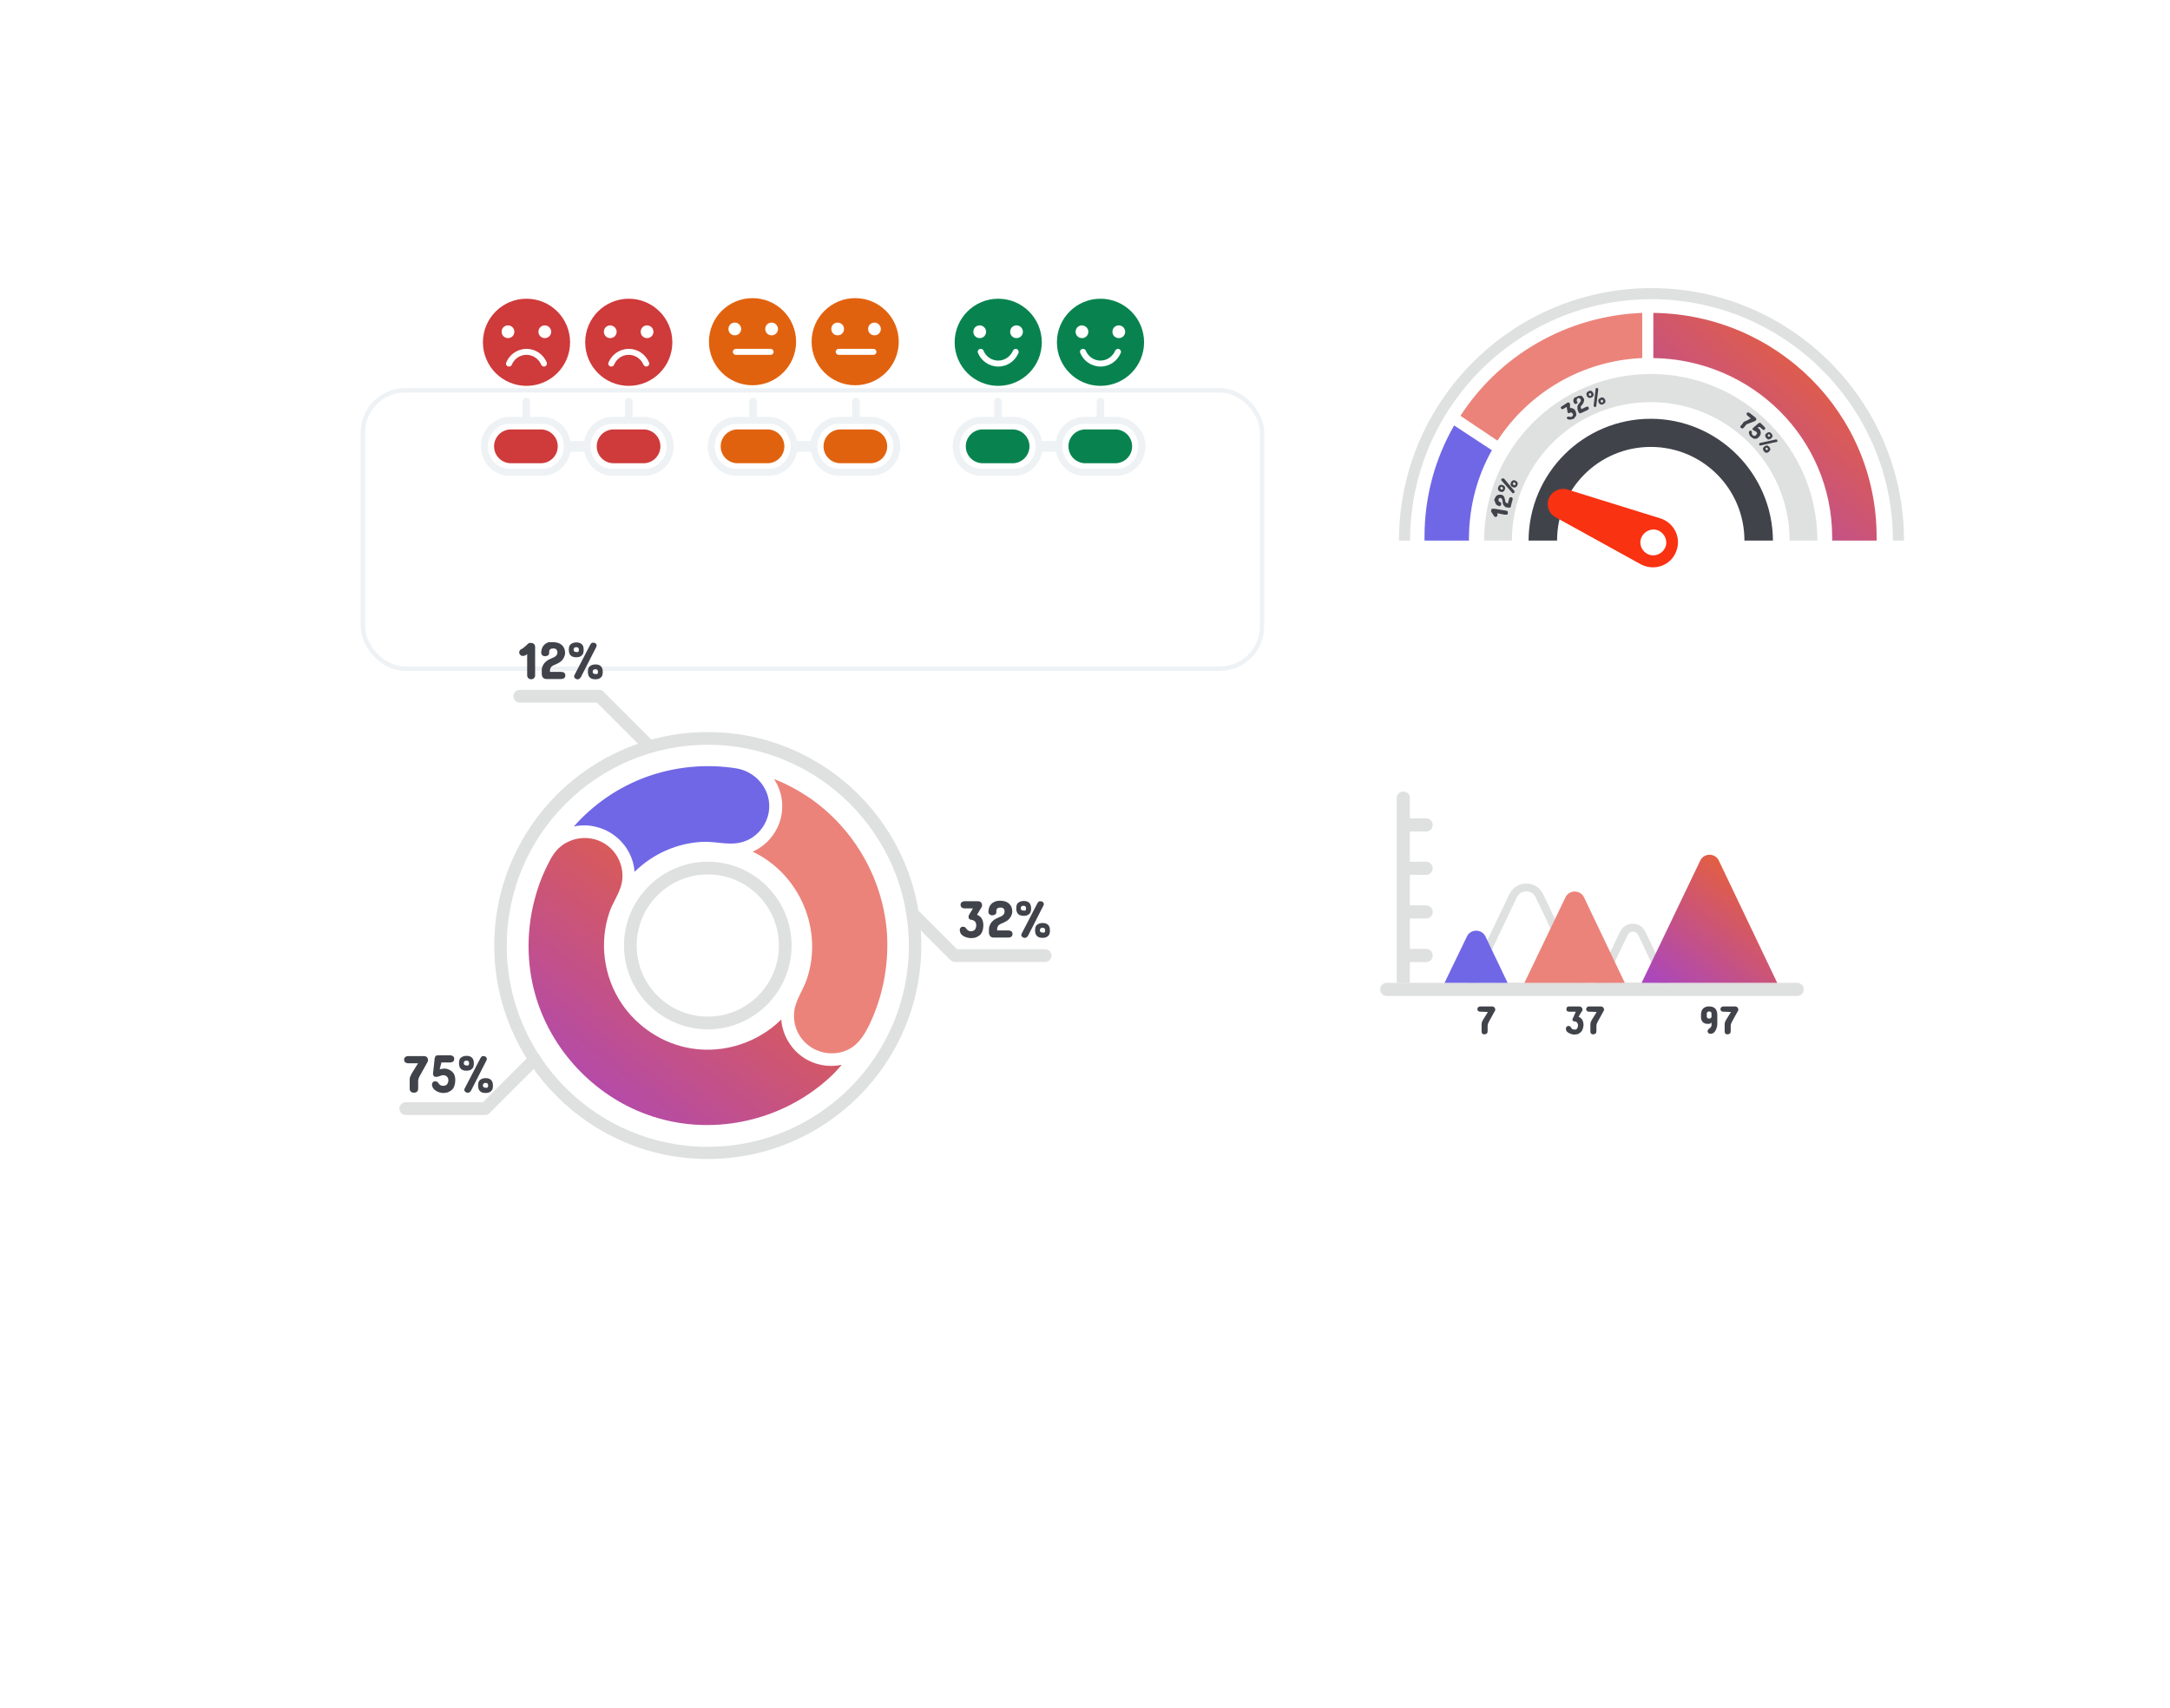 <svg width="489" height="385" viewBox="0 0 489 385" fill="none" xmlns="http://www.w3.org/2000/svg">
<g filter="url(#filter0_d)">
<rect x="105" y="11" width="340.279" height="298.24" rx="15" fill="white"/>
</g>
<g filter="url(#filter1_d)">
<rect x="298.803" y="38" width="146.649" height="117.319" rx="15" fill="white"/>
</g>
<g filter="url(#filter2_d)">
<rect x="81.278" y="55.471" width="203.623" height="63.724" rx="10" fill="white"/>
<rect x="81.778" y="55.971" width="202.623" height="62.724" rx="9.5" stroke="#EEF2F5"/>
</g>
<g filter="url(#filter3_d)">
<rect x="298.803" y="170.766" width="120.558" height="69.435" rx="10" fill="white"/>
</g>
<g filter="url(#filter4_d)">
<rect x="43.19" y="134.904" width="239.589" height="138.107" rx="10" fill="white"/>
</g>
<path d="M356.904 220.736L347.725 201.491C347.015 200.011 345.594 199.123 343.935 199.123C342.337 199.123 340.856 200.011 340.146 201.491L330.967 220.736L329.724 223.342H332.625H355.246H358.147L356.904 220.736ZM332.625 221.506L341.804 202.261C342.218 201.373 343.047 200.899 343.935 200.899C344.824 200.899 345.653 201.373 346.067 202.261L355.246 221.506H332.625Z" fill="#DFE0E0"/>
<path d="M375.912 220.736L370.76 209.959C370.227 208.834 369.161 208.183 367.918 208.183C366.674 208.183 365.608 208.893 365.075 209.959L359.924 220.736L358.68 223.342H361.582H374.254H377.155L375.912 220.736ZM361.641 221.506L366.793 210.729C367.029 210.255 367.503 209.959 367.977 209.959C368.451 209.959 368.924 210.196 369.161 210.729L374.313 221.506H361.641Z" fill="#DFE0E0"/>
<path d="M317.703 179.877V221.506H314.742V179.877C314.742 179.048 315.393 178.397 316.222 178.397C316.637 178.397 316.992 178.575 317.288 178.812C317.584 179.048 317.703 179.463 317.703 179.877Z" fill="#DFE0E0"/>
<path d="M406.467 222.986C406.467 223.815 405.816 224.467 404.987 224.467H312.492C311.663 224.467 311.011 223.815 311.011 222.986C311.011 222.157 311.663 221.506 312.492 221.506H404.987C405.816 221.506 406.467 222.157 406.467 222.986Z" fill="#DFE0E0"/>
<path d="M322.855 195.688C322.855 196.517 322.203 197.168 321.374 197.168H315.334V194.207H321.315C322.144 194.207 322.855 194.859 322.855 195.688Z" fill="#DFE0E0"/>
<path d="M322.855 185.917C322.855 186.746 322.203 187.397 321.374 187.397H315.334V184.437H321.315C322.144 184.377 322.855 185.088 322.855 185.917Z" fill="#DFE0E0"/>
<path d="M322.855 205.518C322.855 206.347 322.203 206.998 321.374 206.998H315.334V204.037H321.315C322.144 204.037 322.855 204.689 322.855 205.518Z" fill="#DFE0E0"/>
<path d="M322.855 215.348C322.855 216.177 322.203 216.828 321.374 216.828H315.334V213.867H321.315C322.144 213.808 322.855 214.519 322.855 215.348Z" fill="#DFE0E0"/>
<path d="M325.519 221.506H339.731L334.757 211.084C333.928 209.308 331.382 209.308 330.553 211.084L325.519 221.506Z" fill="#7067E6"/>
<path d="M343.521 221.506H366.141L356.963 202.261C356.134 200.485 353.587 200.485 352.758 202.261L343.521 221.506Z" fill="#EB837A"/>
<path d="M369.931 221.506H400.486L387.34 193.971C386.511 192.194 383.965 192.194 383.136 193.971L369.931 221.506Z" fill="url(#paint0_linear)"/>
<path d="M335.29 228.079L333.869 228.019C333.75 228.019 333.632 228.019 333.573 228.019C333.454 228.019 333.336 227.96 333.276 227.96C333.158 227.901 333.099 227.842 333.04 227.783C332.98 227.723 332.921 227.605 332.921 227.427C332.921 227.309 332.98 227.19 333.04 227.072C333.099 227.013 333.158 226.954 333.276 226.894C333.395 226.835 333.454 226.835 333.573 226.835C333.691 226.835 333.809 226.835 333.869 226.835H336.237C336.356 226.835 336.474 226.835 336.533 226.894C336.652 226.954 336.711 227.013 336.77 227.072C336.829 227.131 336.889 227.19 336.889 227.309C336.948 227.368 336.948 227.486 336.948 227.546C336.948 227.605 336.948 227.664 336.948 227.664C336.948 227.723 336.948 227.783 336.889 227.783L335.586 230.151C335.527 230.27 335.467 230.388 335.408 230.506C335.349 230.625 335.349 230.684 335.29 230.803C335.29 230.862 335.231 230.98 335.231 231.099C335.231 231.217 335.231 231.276 335.231 231.395V232.046C335.231 232.165 335.231 232.283 335.231 232.401C335.231 232.52 335.171 232.638 335.171 232.757C335.112 232.875 335.053 232.934 334.934 232.994C334.816 233.053 334.698 233.112 334.52 233.112C334.342 233.112 334.224 233.112 334.105 232.994C333.987 232.934 333.928 232.875 333.928 232.757C333.869 232.638 333.869 232.52 333.869 232.401C333.869 232.283 333.869 232.165 333.869 232.046V231.335C333.869 231.099 333.869 230.98 333.869 230.803C333.869 230.684 333.928 230.566 333.928 230.447C333.928 230.329 333.987 230.27 334.046 230.151C334.105 230.033 334.165 229.914 334.224 229.796L335.29 228.079Z" fill="#41434B"/>
<path d="M355.068 228.079V228.02H353.884C353.765 228.02 353.706 228.02 353.587 228.02C353.469 228.02 353.41 227.961 353.291 227.961C353.173 227.901 353.114 227.842 353.054 227.783C352.995 227.724 352.995 227.605 352.995 227.428C352.995 227.309 352.995 227.191 353.054 227.072C353.114 227.013 353.173 226.954 353.291 226.895C353.41 226.835 353.469 226.835 353.587 226.835C353.706 226.835 353.824 226.835 353.884 226.835H355.897C356.015 226.835 356.134 226.835 356.193 226.895C356.311 226.954 356.371 227.013 356.43 227.072C356.489 227.132 356.548 227.191 356.548 227.309C356.607 227.368 356.607 227.487 356.607 227.546C356.607 227.605 356.607 227.664 356.607 227.664C356.607 227.724 356.607 227.783 356.548 227.783L355.719 229.145C355.838 229.204 356.015 229.263 356.134 229.382C356.252 229.5 356.371 229.619 356.489 229.737C356.607 229.855 356.667 230.033 356.726 230.27C356.785 230.448 356.844 230.684 356.844 230.921C356.844 231.217 356.785 231.454 356.726 231.691C356.667 231.928 356.607 232.106 356.489 232.283C356.371 232.461 356.252 232.579 356.134 232.698C356.015 232.816 355.838 232.875 355.719 232.994C355.542 233.053 355.423 233.112 355.245 233.112C355.068 233.112 354.89 233.172 354.772 233.172C354.653 233.172 354.535 233.172 354.357 233.112C354.239 233.112 354.061 233.053 353.943 232.994C353.824 232.935 353.647 232.875 353.528 232.816C353.41 232.757 353.291 232.639 353.173 232.579C353.054 232.461 352.995 232.343 352.936 232.224C352.877 232.106 352.877 231.987 352.877 231.81C352.877 231.75 352.877 231.691 352.936 231.573C352.936 231.513 352.995 231.454 353.054 231.395C353.114 231.336 353.173 231.277 353.232 231.277C353.291 231.217 353.351 231.217 353.469 231.217C353.587 231.217 353.706 231.277 353.824 231.336C353.943 231.395 354.002 231.513 354.061 231.632C354.061 231.691 354.12 231.691 354.12 231.75C354.18 231.81 354.18 231.81 354.239 231.869C354.298 231.928 354.357 231.928 354.476 231.987C354.535 231.987 354.653 232.046 354.772 232.046C354.949 232.046 355.068 232.046 355.186 231.987C355.305 231.928 355.364 231.869 355.423 231.75C355.482 231.632 355.542 231.573 355.542 231.454C355.542 231.336 355.601 231.217 355.601 231.099C355.601 230.981 355.601 230.862 355.542 230.744C355.482 230.625 355.423 230.507 355.364 230.448C355.305 230.388 355.186 230.27 355.127 230.27C355.009 230.211 354.949 230.211 354.831 230.211C354.713 230.211 354.594 230.152 354.476 230.092C354.357 230.033 354.357 229.915 354.357 229.737C354.357 229.678 354.357 229.619 354.416 229.559C354.416 229.5 354.476 229.382 354.535 229.323L355.068 228.079Z" fill="#41434B"/>
<path d="M359.805 228.079L358.384 228.02C358.266 228.02 358.147 228.02 358.088 228.02C357.97 228.02 357.851 227.961 357.792 227.961C357.674 227.901 357.614 227.842 357.555 227.783C357.496 227.724 357.437 227.605 357.437 227.428C357.437 227.309 357.496 227.191 357.555 227.072C357.614 227.013 357.674 226.954 357.792 226.895C357.91 226.836 357.97 226.836 358.088 226.836C358.207 226.836 358.325 226.836 358.384 226.836H360.753C360.871 226.836 360.99 226.836 361.049 226.895C361.167 226.954 361.227 227.013 361.286 227.072C361.345 227.132 361.404 227.191 361.404 227.309C361.463 227.369 361.463 227.487 361.463 227.546C361.463 227.605 361.463 227.665 361.463 227.665C361.463 227.724 361.463 227.783 361.404 227.783L360.101 230.152C360.042 230.27 359.983 230.389 359.924 230.507C359.865 230.625 359.865 230.685 359.805 230.803C359.805 230.862 359.746 230.981 359.746 231.099C359.746 231.218 359.746 231.277 359.746 231.395V232.047C359.746 232.165 359.746 232.283 359.746 232.402C359.746 232.52 359.687 232.639 359.687 232.757C359.628 232.876 359.568 232.935 359.45 232.994C359.332 233.053 359.213 233.112 359.036 233.112C358.858 233.112 358.739 233.112 358.621 232.994C358.503 232.935 358.443 232.876 358.443 232.757C358.384 232.639 358.384 232.52 358.384 232.402C358.384 232.283 358.384 232.165 358.384 232.047V231.336C358.384 231.099 358.384 230.981 358.384 230.803C358.384 230.685 358.443 230.566 358.443 230.448C358.443 230.329 358.503 230.27 358.562 230.152C358.621 230.033 358.68 229.915 358.739 229.796L359.805 228.079Z" fill="#41434B"/>
<path d="M386.985 228.967C386.985 229.086 386.985 229.263 386.985 229.441C386.985 229.619 386.985 229.796 386.985 229.974C386.985 230.152 386.985 230.329 386.985 230.448C386.985 230.566 386.985 230.684 386.985 230.803C386.985 231.04 386.926 231.336 386.867 231.573C386.808 231.81 386.689 232.046 386.571 232.283C386.452 232.52 386.275 232.698 386.097 232.816C385.92 232.935 385.683 232.994 385.446 232.994C385.327 232.994 385.268 232.994 385.15 232.935C385.09 232.875 385.031 232.875 384.972 232.816C384.913 232.757 384.854 232.698 384.854 232.639C384.854 232.579 384.794 232.52 384.794 232.461C384.794 232.343 384.794 232.283 384.854 232.165C384.913 232.046 384.972 231.987 385.09 231.869C385.209 231.81 385.268 231.75 385.327 231.691C385.387 231.632 385.446 231.573 385.505 231.514C385.564 231.454 385.564 231.395 385.623 231.336C385.623 231.277 385.683 231.217 385.683 231.099C385.683 231.04 385.683 230.921 385.683 230.803C385.683 230.684 385.683 230.566 385.683 230.388C385.623 230.448 385.623 230.507 385.564 230.566C385.505 230.625 385.446 230.625 385.387 230.684C385.327 230.684 385.268 230.744 385.15 230.744C385.09 230.744 384.972 230.744 384.913 230.744C384.854 230.744 384.735 230.744 384.617 230.744C384.498 230.744 384.38 230.684 384.261 230.684C384.143 230.625 384.025 230.566 383.906 230.507C383.788 230.448 383.669 230.329 383.61 230.211C383.492 230.092 383.432 229.915 383.373 229.737C383.314 229.559 383.314 229.323 383.314 229.086V228.671C383.314 228.375 383.373 228.138 383.432 227.901C383.492 227.664 383.61 227.546 383.729 227.368C383.847 227.25 383.965 227.132 384.084 227.072C384.202 227.013 384.38 226.954 384.498 226.895C384.617 226.835 384.735 226.835 384.854 226.835C384.972 226.835 385.031 226.835 385.09 226.835C385.15 226.835 385.268 226.835 385.387 226.835C385.505 226.835 385.623 226.895 385.801 226.895C385.92 226.954 386.097 227.013 386.216 227.072C386.334 227.132 386.452 227.25 386.571 227.368C386.689 227.487 386.749 227.664 386.867 227.901C386.926 228.138 386.985 228.375 386.985 228.671V228.967ZM385.683 228.434C385.683 228.316 385.683 228.257 385.623 228.197C385.564 228.138 385.564 228.079 385.446 228.02C385.387 227.961 385.268 227.961 385.15 227.961C385.031 227.961 384.913 227.961 384.854 228.02C384.794 228.079 384.735 228.138 384.676 228.197C384.617 228.257 384.617 228.375 384.617 228.434V229.086C384.617 229.204 384.617 229.263 384.676 229.323C384.735 229.382 384.735 229.441 384.854 229.5C384.913 229.559 385.031 229.559 385.15 229.559C385.268 229.559 385.387 229.559 385.446 229.5C385.505 229.441 385.564 229.382 385.623 229.323C385.683 229.263 385.683 229.145 385.683 229.086V228.434Z" fill="#41434B"/>
<path d="M390.065 228.079L388.644 228.02C388.525 228.02 388.407 228.02 388.347 228.02C388.229 228.02 388.111 227.961 388.051 227.961C387.933 227.901 387.874 227.842 387.814 227.783C387.755 227.724 387.696 227.605 387.696 227.428C387.696 227.309 387.755 227.191 387.814 227.072C387.874 227.013 387.933 226.954 388.051 226.895C388.17 226.836 388.229 226.836 388.347 226.836C388.466 226.836 388.584 226.836 388.644 226.836H391.012C391.131 226.836 391.249 226.836 391.308 226.895C391.427 226.954 391.486 227.013 391.545 227.072C391.604 227.132 391.664 227.191 391.664 227.309C391.723 227.369 391.723 227.487 391.723 227.546C391.723 227.605 391.723 227.665 391.723 227.665C391.723 227.724 391.723 227.783 391.664 227.783L390.361 230.152C390.302 230.27 390.242 230.389 390.183 230.507C390.124 230.625 390.124 230.685 390.065 230.803C390.065 230.862 390.005 230.981 390.005 231.099C390.005 231.218 390.005 231.277 390.005 231.395V232.047C390.005 232.165 390.005 232.283 390.005 232.402C390.005 232.52 389.946 232.639 389.946 232.757C389.887 232.876 389.828 232.935 389.709 232.994C389.591 233.053 389.473 233.112 389.295 233.112C389.117 233.112 388.999 233.112 388.88 232.994C388.762 232.935 388.703 232.876 388.703 232.757C388.643 232.639 388.644 232.52 388.644 232.402C388.644 232.283 388.644 232.165 388.644 232.047V231.336C388.644 231.099 388.644 230.981 388.644 230.803C388.644 230.685 388.703 230.566 388.703 230.448C388.703 230.329 388.762 230.27 388.821 230.152C388.88 230.033 388.94 229.915 388.999 229.796L390.065 228.079Z" fill="#41434B"/>
<path d="M187.35 240.234C184.9 240.234 182.509 239.457 180.596 238.022C177.967 236.05 176.293 233.002 176.054 229.774C170.794 234.974 163.144 237.485 155.792 236.289C149.397 235.273 143.6 231.448 140.014 226.069C136.009 220.032 134.993 212.322 137.384 205.449C138.041 203.596 139.117 202.042 139.774 200.189C140.372 198.575 140.432 196.782 139.954 195.109C139.117 192.001 136.547 189.61 133.379 189.012C130.51 188.474 127.462 189.431 125.49 191.582C124.294 192.897 123.517 194.69 122.74 196.304C121.904 198.097 121.246 199.95 120.708 201.863C118.616 209.154 118.557 216.984 120.648 224.276C124.175 236.588 133.738 246.808 145.751 251.172C159.797 256.312 175.875 252.965 186.872 242.924C187.888 242.027 188.785 241.011 189.681 239.995C188.964 240.114 188.187 240.234 187.35 240.234Z" fill="url(#paint1_linear)"/>
<path d="M199.901 210.828C199.184 198.396 192.61 186.801 182.329 179.748C179.819 178.075 177.189 176.64 174.38 175.564C174.44 175.624 174.5 175.684 174.56 175.804C176.293 178.553 176.711 181.78 175.815 184.888C174.858 188.056 172.587 190.626 169.599 191.941C180.178 196.962 185.617 209.513 181.792 220.749C180.835 223.499 178.923 225.83 178.923 228.818C178.863 231.568 180.178 234.138 182.389 235.751C184.66 237.425 187.709 237.843 190.338 236.887C193.148 235.871 194.642 233.54 195.897 230.97C198.885 224.754 200.26 217.761 199.901 210.828Z" fill="#EB837A"/>
<path d="M131.706 186.024C132.423 186.024 133.2 186.084 133.917 186.263C138.101 187.1 141.508 190.267 142.643 194.391C142.823 195.049 142.942 195.766 143.002 196.483C147.126 192.419 152.625 189.969 158.422 189.73C161.53 189.61 164.758 190.746 167.806 189.61C170.316 188.713 172.229 186.622 173.006 184.052C174.5 178.971 170.974 174.01 165.953 173.174C159.199 172.098 152.146 172.755 145.691 175.086C139.416 177.357 133.738 181.242 129.315 186.263C130.092 186.084 130.929 186.024 131.706 186.024Z" fill="#7067E6"/>
<path d="M159.498 261.213C132.961 261.213 111.384 239.636 111.384 213.099C111.384 186.562 132.961 164.985 159.498 164.985C186.035 164.985 207.612 186.562 207.612 213.099C207.612 239.636 186.035 261.213 159.498 261.213ZM159.498 167.854C134.515 167.854 114.193 188.175 114.193 213.159C114.193 238.142 134.515 258.463 159.498 258.463C184.481 258.463 204.803 238.142 204.803 213.159C204.803 188.175 184.481 167.854 159.498 167.854Z" fill="#DFE0E0"/>
<path d="M159.498 231.986C149.098 231.986 140.611 223.499 140.611 213.099C140.611 202.699 149.098 194.212 159.498 194.212C169.897 194.212 178.385 202.699 178.385 213.099C178.385 223.499 169.897 231.986 159.498 231.986ZM159.498 197.081C150.652 197.081 143.48 204.253 143.48 213.099C143.48 221.945 150.652 229.117 159.498 229.117C168.343 229.117 175.516 221.945 175.516 213.099C175.516 204.253 168.343 197.081 159.498 197.081Z" fill="#DFE0E0"/>
<path d="M214.126 216.327L204.802 207.003C204.265 206.465 204.265 205.569 204.802 205.031C205.34 204.493 206.237 204.493 206.775 205.031L215.68 213.936H235.524C236.301 213.936 236.958 214.594 236.958 215.371C236.958 216.148 236.301 216.805 235.524 216.805H215.083C214.784 216.745 214.425 216.626 214.126 216.327Z" fill="#DFE0E0"/>
<path d="M109.412 251.291H91.421C90.644 251.291 89.987 250.634 89.987 249.857C89.987 249.08 90.644 248.422 91.421 248.422H108.814L119.513 237.724C120.051 237.186 120.947 237.186 121.485 237.724C122.023 238.262 122.023 239.158 121.485 239.696L110.428 250.753C110.129 251.172 109.77 251.291 109.412 251.291Z" fill="#DFE0E0"/>
<path d="M135.112 155.482H117.122C116.345 155.482 115.688 156.14 115.688 156.917C115.688 157.694 116.345 158.351 117.122 158.351H134.515L145.213 169.05C145.751 169.588 146.648 169.588 147.186 169.05C147.723 168.512 147.723 167.615 147.186 167.077L136.128 156.02C135.83 155.602 135.471 155.482 135.112 155.482Z" fill="#DFE0E0"/>
<path d="M118.795 147.412C118.676 147.532 118.497 147.651 118.377 147.711C118.198 147.771 118.018 147.831 117.839 147.831C117.72 147.831 117.6 147.831 117.48 147.771C117.361 147.711 117.301 147.651 117.241 147.592C117.182 147.532 117.122 147.412 117.062 147.353C117.002 147.233 117.002 147.173 117.002 147.054C117.002 146.934 117.002 146.874 117.062 146.755C117.122 146.695 117.122 146.576 117.182 146.516C117.241 146.456 117.301 146.396 117.421 146.337C117.48 146.277 117.6 146.217 117.66 146.217C117.839 146.097 118.018 145.978 118.198 145.799C118.377 145.679 118.497 145.56 118.616 145.44C118.736 145.32 118.855 145.201 118.915 145.141C119.034 145.081 119.094 145.022 119.154 144.962C119.214 144.962 119.214 144.902 119.274 144.902C119.333 144.902 119.333 144.902 119.393 144.902C119.453 144.902 119.453 144.902 119.513 144.902C119.572 144.902 119.632 144.902 119.692 144.902C119.871 144.902 120.051 144.962 120.17 145.022C120.29 145.081 120.409 145.201 120.469 145.32C120.529 145.44 120.588 145.619 120.588 145.739C120.588 145.918 120.588 146.097 120.588 146.217V151.716C120.588 151.895 120.588 152.074 120.588 152.254C120.588 152.433 120.529 152.552 120.469 152.672C120.409 152.792 120.29 152.911 120.17 152.971C120.051 153.031 119.871 153.09 119.692 153.09C119.453 153.09 119.333 153.031 119.214 152.971C119.094 152.911 119.034 152.792 118.915 152.672C118.855 152.552 118.795 152.373 118.795 152.254C118.795 152.074 118.795 151.895 118.795 151.716V147.412Z" fill="#41434B"/>
<path d="M124.593 144.724C125.012 144.724 125.43 144.783 125.789 144.903C126.147 145.022 126.386 145.202 126.625 145.381C126.864 145.62 127.044 145.859 127.163 146.158C127.283 146.457 127.343 146.816 127.343 147.174C127.343 147.413 127.283 147.652 127.223 147.832C127.163 148.011 127.044 148.19 126.984 148.37C126.864 148.549 126.745 148.668 126.625 148.848C126.506 148.967 126.326 149.087 126.207 149.206C125.848 149.445 125.49 149.625 125.071 149.804C124.952 149.864 124.773 149.923 124.653 149.983C124.533 150.043 124.414 150.163 124.294 150.222C124.175 150.342 124.115 150.461 124.055 150.581C123.996 150.7 123.936 150.88 123.936 151.059V151.418H126.028C126.207 151.418 126.386 151.418 126.506 151.418C126.685 151.418 126.805 151.477 126.984 151.537C127.103 151.597 127.223 151.657 127.283 151.776C127.343 151.896 127.402 152.015 127.402 152.195C127.402 152.374 127.343 152.553 127.283 152.673C127.223 152.792 127.103 152.852 126.984 152.912C126.864 152.972 126.685 153.031 126.506 153.031C126.326 153.031 126.147 153.031 126.028 153.031H123.099C122.92 153.031 122.74 152.972 122.621 152.912C122.501 152.852 122.382 152.792 122.322 152.673C122.262 152.553 122.202 152.434 122.143 152.314C122.143 152.195 122.083 152.075 122.083 151.956V150.999C122.083 150.7 122.143 150.402 122.262 150.163C122.382 149.923 122.501 149.625 122.681 149.445C122.86 149.266 123.099 149.027 123.338 148.848C123.577 148.668 123.876 148.549 124.175 148.429C124.474 148.31 124.713 148.19 124.952 148.071C125.131 147.951 125.31 147.832 125.37 147.712C125.49 147.593 125.549 147.473 125.549 147.353C125.609 147.234 125.609 147.114 125.609 146.995C125.609 146.816 125.549 146.636 125.49 146.517C125.43 146.397 125.31 146.337 125.251 146.278C125.131 146.218 125.071 146.158 124.952 146.158C124.832 146.158 124.773 146.158 124.653 146.158C124.474 146.158 124.294 146.158 124.175 146.218C124.055 146.278 123.996 146.337 123.876 146.457C123.816 146.517 123.756 146.636 123.756 146.756C123.756 146.875 123.756 146.935 123.756 147.055C123.756 147.234 123.756 147.353 123.697 147.473C123.637 147.593 123.577 147.652 123.458 147.712C123.398 147.772 123.278 147.832 123.159 147.832C123.039 147.891 122.979 147.891 122.86 147.891C122.561 147.891 122.382 147.832 122.202 147.652C122.023 147.533 121.963 147.294 121.963 147.055C121.963 146.935 121.963 146.816 122.023 146.636C122.023 146.457 122.083 146.278 122.143 146.098C122.202 145.919 122.322 145.74 122.442 145.56C122.561 145.381 122.74 145.202 122.92 145.082C123.099 144.963 123.338 144.843 123.637 144.724C123.876 144.783 124.235 144.724 124.593 144.724Z" fill="#41434B"/>
<path d="M131.526 146.457C131.526 147.055 131.407 147.473 131.108 147.712C130.809 148.011 130.391 148.131 129.853 148.131C129.315 148.131 128.896 148.011 128.598 147.712C128.299 147.414 128.179 146.995 128.179 146.457C128.179 145.86 128.299 145.441 128.598 145.202C128.896 144.963 129.315 144.784 129.853 144.784C130.391 144.784 130.809 144.903 131.108 145.202C131.407 145.441 131.526 145.86 131.526 146.457ZM130.45 146.457C130.45 146.039 130.271 145.86 129.853 145.86C129.673 145.86 129.494 145.919 129.434 145.979C129.375 146.039 129.255 146.218 129.255 146.397C129.255 146.577 129.315 146.756 129.434 146.816C129.554 146.935 129.673 146.935 129.853 146.935C130.271 147.055 130.45 146.876 130.45 146.457ZM130.929 152.554C130.869 152.613 130.869 152.673 130.809 152.733C130.749 152.793 130.689 152.852 130.63 152.912C130.57 152.972 130.51 153.032 130.45 153.032C130.391 153.092 130.271 153.092 130.211 153.092C130.152 153.092 130.092 153.092 130.032 153.092C129.972 153.092 129.912 153.032 129.853 153.032C129.673 152.972 129.614 152.852 129.494 152.793C129.434 152.673 129.375 152.613 129.375 152.494C129.375 152.374 129.375 152.255 129.434 152.195C129.494 152.135 129.494 152.016 129.554 151.956L132.961 145.381C133.02 145.322 133.02 145.262 133.08 145.202C133.14 145.142 133.14 145.083 133.2 145.023C133.26 144.963 133.319 144.903 133.379 144.903C133.439 144.843 133.499 144.843 133.558 144.843C133.618 144.843 133.738 144.843 133.797 144.843C133.857 144.843 133.917 144.903 134.037 144.903C134.216 144.963 134.276 145.083 134.335 145.142C134.395 145.262 134.455 145.322 134.455 145.441C134.455 145.561 134.455 145.68 134.395 145.74C134.335 145.86 134.335 145.919 134.276 145.979L130.929 152.554ZM135.83 151.418C135.83 152.016 135.71 152.434 135.411 152.673C135.112 152.972 134.694 153.092 134.156 153.092C133.618 153.092 133.2 152.972 132.901 152.673C132.602 152.374 132.483 151.956 132.483 151.418C132.483 150.82 132.602 150.402 132.901 150.163C133.2 149.924 133.618 149.744 134.156 149.744C134.694 149.744 135.112 149.864 135.411 150.163C135.71 150.462 135.83 150.88 135.83 151.418ZM134.754 151.418C134.754 151 134.574 150.82 134.156 150.82C133.977 150.82 133.797 150.88 133.738 150.94C133.618 151.059 133.558 151.179 133.558 151.358C133.558 151.538 133.618 151.717 133.738 151.777C133.857 151.896 133.977 151.896 134.156 151.896C134.574 152.016 134.754 151.836 134.754 151.418Z" fill="#41434B"/>
<path d="M219.207 204.791V204.731H217.713C217.593 204.731 217.414 204.731 217.294 204.731C217.175 204.731 216.995 204.671 216.876 204.612C216.756 204.552 216.637 204.492 216.577 204.373C216.517 204.253 216.457 204.133 216.457 203.894C216.457 203.715 216.517 203.536 216.577 203.476C216.637 203.357 216.756 203.297 216.876 203.237C216.995 203.177 217.115 203.117 217.294 203.117C217.414 203.117 217.593 203.117 217.713 203.117H220.342C220.522 203.117 220.641 203.117 220.761 203.177C220.88 203.237 221 203.297 221.06 203.357C221.119 203.416 221.179 203.536 221.239 203.655C221.299 203.775 221.299 203.894 221.299 204.014C221.299 204.074 221.299 204.133 221.299 204.193C221.299 204.253 221.239 204.313 221.239 204.373L220.163 206.166C220.342 206.225 220.522 206.345 220.701 206.464C220.88 206.584 221.06 206.763 221.179 206.943C221.299 207.122 221.418 207.361 221.478 207.6C221.538 207.839 221.597 208.138 221.597 208.497C221.597 208.855 221.538 209.214 221.478 209.513C221.418 209.812 221.299 210.051 221.179 210.29C221.06 210.529 220.88 210.708 220.701 210.828C220.522 210.947 220.342 211.067 220.103 211.186C219.924 211.306 219.685 211.365 219.446 211.365C219.207 211.425 219.027 211.425 218.788 211.425C218.609 211.425 218.43 211.425 218.25 211.365C218.071 211.306 217.892 211.306 217.713 211.246C217.533 211.186 217.354 211.067 217.175 211.007C216.995 210.887 216.876 210.768 216.696 210.648C216.577 210.529 216.457 210.349 216.398 210.17C216.338 209.991 216.278 209.812 216.278 209.632C216.278 209.513 216.278 209.453 216.338 209.333C216.338 209.274 216.398 209.154 216.457 209.094C216.517 209.035 216.577 208.975 216.696 208.915C216.756 208.855 216.876 208.855 216.995 208.855C217.175 208.855 217.294 208.915 217.473 208.975C217.593 209.094 217.713 209.214 217.832 209.393C217.832 209.453 217.892 209.513 217.952 209.513C218.011 209.572 218.071 209.632 218.131 209.692C218.191 209.752 218.31 209.752 218.43 209.812C218.549 209.871 218.669 209.871 218.848 209.871C219.087 209.871 219.266 209.812 219.386 209.752C219.506 209.692 219.625 209.572 219.745 209.453C219.804 209.333 219.864 209.214 219.924 209.035C219.984 208.855 219.984 208.736 219.984 208.556C219.984 208.377 219.984 208.198 219.924 208.078C219.864 207.899 219.804 207.779 219.685 207.66C219.565 207.54 219.446 207.481 219.326 207.421C219.207 207.361 219.087 207.301 218.908 207.301C218.729 207.301 218.549 207.241 218.43 207.122C218.31 207.002 218.25 206.823 218.25 206.644C218.25 206.584 218.25 206.464 218.31 206.345C218.37 206.225 218.37 206.106 218.49 205.986L219.207 204.791Z" fill="#41434B"/>
<path d="M225.363 202.998C225.781 202.998 226.2 203.058 226.558 203.178C226.917 203.297 227.156 203.476 227.395 203.656C227.634 203.895 227.813 204.134 227.933 204.433C228.053 204.732 228.112 205.09 228.112 205.449C228.112 205.688 228.053 205.927 227.993 206.106C227.933 206.286 227.813 206.465 227.754 206.644C227.634 206.823 227.515 206.943 227.395 207.122C227.276 207.242 227.096 207.361 226.977 207.481C226.618 207.72 226.26 207.899 225.841 208.079C225.722 208.138 225.542 208.198 225.423 208.258C225.303 208.318 225.184 208.437 225.064 208.497C224.945 208.617 224.885 208.736 224.825 208.856C224.765 208.975 224.706 209.154 224.706 209.334V209.692H226.797C226.977 209.692 227.156 209.692 227.276 209.692C227.455 209.692 227.574 209.752 227.754 209.812C227.873 209.872 227.993 209.931 228.053 210.051C228.112 210.171 228.172 210.29 228.172 210.469C228.172 210.649 228.112 210.828 228.053 210.948C227.993 211.067 227.873 211.127 227.754 211.187C227.634 211.246 227.455 211.306 227.276 211.306C227.096 211.306 226.917 211.306 226.797 211.306H223.869C223.689 211.306 223.51 211.246 223.391 211.187C223.271 211.127 223.152 211.067 223.092 210.948C223.032 210.828 222.972 210.708 222.912 210.589C222.912 210.469 222.853 210.35 222.853 210.23V209.394C222.853 209.095 222.912 208.796 223.032 208.557C223.152 208.318 223.271 208.019 223.45 207.84C223.63 207.6 223.869 207.421 224.108 207.242C224.347 207.063 224.646 206.943 224.945 206.823C225.243 206.704 225.483 206.584 225.722 206.465C225.901 206.345 226.08 206.226 226.14 206.106C226.26 205.987 226.319 205.867 226.319 205.748C226.379 205.628 226.379 205.509 226.379 205.389C226.379 205.21 226.319 205.03 226.259 204.911C226.2 204.791 226.08 204.732 226.02 204.672C225.901 204.612 225.841 204.552 225.722 204.552C225.602 204.552 225.542 204.552 225.423 204.552C225.243 204.552 225.064 204.552 224.945 204.612C224.825 204.672 224.765 204.732 224.646 204.851C224.586 204.911 224.526 205.03 224.526 205.15C224.526 205.269 224.526 205.329 224.526 205.449C224.526 205.628 224.526 205.748 224.466 205.867C224.407 205.987 224.347 206.046 224.227 206.106C224.168 206.166 224.048 206.226 223.929 206.226C223.809 206.286 223.749 206.286 223.63 206.286C223.331 206.286 223.152 206.226 222.972 206.046C222.793 205.927 222.733 205.688 222.733 205.449C222.733 205.329 222.733 205.21 222.793 205.03C222.793 204.851 222.853 204.672 222.912 204.493C222.972 204.313 223.092 204.134 223.211 203.955C223.331 203.775 223.51 203.596 223.689 203.476C223.869 203.357 224.108 203.237 224.407 203.118C224.646 203.058 225.004 202.998 225.363 202.998Z" fill="#41434B"/>
<path d="M232.356 204.732C232.356 205.33 232.236 205.748 231.938 205.987C231.639 206.286 231.22 206.405 230.682 206.405C230.145 206.405 229.726 206.286 229.427 205.987C229.128 205.688 229.009 205.27 229.009 204.732C229.009 204.134 229.128 203.716 229.427 203.477C229.726 203.238 230.145 203.058 230.682 203.058C231.22 203.058 231.639 203.178 231.938 203.477C232.177 203.716 232.356 204.134 232.356 204.732ZM231.22 204.732C231.22 204.313 231.041 204.134 230.623 204.134C230.443 204.134 230.264 204.194 230.204 204.254C230.085 204.373 230.025 204.493 230.025 204.672C230.025 204.851 230.085 205.031 230.204 205.09C230.324 205.21 230.443 205.21 230.623 205.21C231.041 205.33 231.22 205.15 231.22 204.732ZM231.698 210.828C231.639 210.888 231.639 210.948 231.579 211.008C231.519 211.067 231.459 211.127 231.4 211.187C231.34 211.247 231.28 211.306 231.22 211.306C231.161 211.366 231.041 211.366 230.981 211.366C230.922 211.366 230.862 211.366 230.802 211.366C230.742 211.366 230.682 211.306 230.623 211.306C230.443 211.247 230.384 211.127 230.264 211.067C230.204 210.948 230.145 210.888 230.145 210.768C230.145 210.649 230.145 210.529 230.204 210.47C230.264 210.41 230.264 210.29 230.324 210.231L233.731 203.656C233.79 203.596 233.79 203.536 233.85 203.477C233.91 203.417 233.91 203.357 233.97 203.297C234.029 203.238 234.089 203.178 234.149 203.178C234.209 203.118 234.269 203.118 234.328 203.118C234.388 203.118 234.508 203.118 234.567 203.118C234.627 203.118 234.687 203.178 234.806 203.178C234.986 203.238 235.046 203.357 235.105 203.417C235.165 203.536 235.225 203.596 235.225 203.716C235.225 203.835 235.225 203.955 235.165 204.015C235.105 204.134 235.105 204.194 235.046 204.254L231.698 210.828ZM236.6 209.693C236.6 210.29 236.48 210.709 236.181 210.948C235.882 211.247 235.464 211.366 234.926 211.366C234.388 211.366 233.97 211.247 233.671 210.948C233.372 210.649 233.252 210.231 233.252 209.693C233.252 209.095 233.372 208.677 233.671 208.438C233.97 208.198 234.388 208.019 234.926 208.019C235.464 208.019 235.882 208.139 236.181 208.438C236.48 208.736 236.6 209.155 236.6 209.693ZM235.524 209.693C235.524 209.274 235.344 209.095 234.926 209.095C234.747 209.095 234.567 209.155 234.508 209.215C234.388 209.334 234.328 209.454 234.328 209.633C234.328 209.812 234.388 209.992 234.508 210.051C234.627 210.171 234.747 210.171 234.926 210.171C235.344 210.29 235.524 210.111 235.524 209.693Z" fill="#41434B"/>
<path d="M94.171 239.695V239.635H92.318C92.198 239.635 92.019 239.635 91.9 239.635C91.78 239.635 91.601 239.575 91.481 239.516C91.362 239.456 91.242 239.396 91.182 239.277C91.123 239.157 91.063 239.038 91.063 238.798C91.063 238.619 91.123 238.44 91.182 238.38C91.242 238.261 91.362 238.201 91.481 238.141C91.601 238.081 91.72 238.021 91.9 238.021C92.019 238.021 92.198 238.021 92.318 238.021H95.486C95.665 238.021 95.785 238.021 95.904 238.081C96.024 238.141 96.143 238.201 96.203 238.261C96.263 238.32 96.323 238.44 96.382 238.559C96.442 238.679 96.442 238.798 96.442 238.918C96.442 238.978 96.442 239.038 96.442 239.097C96.442 239.157 96.382 239.217 96.382 239.277L94.649 242.385C94.529 242.564 94.47 242.743 94.41 242.863C94.35 242.982 94.29 243.102 94.29 243.221C94.29 243.341 94.231 243.46 94.231 243.58C94.231 243.7 94.231 243.819 94.231 243.998V244.895C94.231 245.074 94.231 245.253 94.231 245.433C94.231 245.612 94.171 245.732 94.111 245.851C94.051 245.971 93.932 246.09 93.812 246.15C93.693 246.21 93.513 246.27 93.274 246.27C93.035 246.27 92.856 246.21 92.736 246.15C92.617 246.09 92.497 245.971 92.438 245.851C92.378 245.732 92.318 245.552 92.318 245.433C92.318 245.253 92.318 245.074 92.318 244.895V243.998C92.318 243.699 92.318 243.46 92.318 243.281C92.318 243.102 92.378 242.923 92.378 242.803C92.438 242.683 92.497 242.504 92.557 242.385C92.617 242.265 92.736 242.086 92.796 241.906L94.171 239.695Z" fill="#41434B"/>
<path d="M99.072 241.011C99.251 240.951 99.43 240.891 99.61 240.891C99.789 240.891 99.968 240.831 100.148 240.831C100.267 240.831 100.447 240.831 100.626 240.891C100.805 240.951 100.985 240.951 101.164 241.07C101.343 241.13 101.522 241.25 101.702 241.369C101.881 241.489 102.001 241.668 102.18 241.847C102.299 242.027 102.419 242.266 102.479 242.505C102.538 242.744 102.598 243.043 102.598 243.401C102.598 243.76 102.538 244.119 102.479 244.417C102.419 244.716 102.299 244.955 102.18 245.194C102.06 245.433 101.881 245.613 101.702 245.732C101.522 245.852 101.343 245.971 101.104 246.091C100.925 246.21 100.686 246.27 100.447 246.27C100.208 246.33 100.028 246.33 99.789 246.33C99.55 246.33 99.311 246.27 99.072 246.21C98.833 246.151 98.594 246.031 98.355 245.912C98.116 245.792 97.936 245.613 97.757 245.434C97.578 245.254 97.458 245.015 97.398 244.776C97.398 244.657 97.339 244.597 97.339 244.477C97.339 244.358 97.339 244.298 97.398 244.178C97.398 244.119 97.458 243.999 97.518 243.939C97.578 243.88 97.638 243.82 97.757 243.76C97.817 243.7 97.936 243.7 98.056 243.7C98.235 243.7 98.355 243.76 98.534 243.82C98.653 243.939 98.773 244.059 98.893 244.238C98.893 244.298 98.952 244.358 99.012 244.358C99.072 244.417 99.132 244.477 99.191 244.537C99.251 244.597 99.371 244.597 99.49 244.657C99.61 244.716 99.729 244.716 99.909 244.716C100.148 244.716 100.327 244.657 100.447 244.597C100.566 244.537 100.686 244.417 100.805 244.298C100.865 244.178 100.925 244.059 100.985 243.88C101.044 243.7 101.044 243.581 101.044 243.401C101.044 243.222 100.985 243.043 100.925 242.923C100.865 242.804 100.745 242.684 100.626 242.565C100.506 242.445 100.387 242.385 100.267 242.385C100.148 242.326 99.968 242.326 99.849 242.326C99.729 242.326 99.61 242.326 99.49 242.385C99.371 242.445 99.251 242.445 99.132 242.505C99.012 242.565 98.893 242.565 98.773 242.624C98.653 242.684 98.534 242.684 98.355 242.684C98.235 242.684 98.175 242.684 98.056 242.684C97.936 242.684 97.876 242.624 97.817 242.565C97.757 242.505 97.697 242.445 97.638 242.326C97.578 242.266 97.578 242.146 97.578 241.967L97.936 238.68C97.936 238.62 97.936 238.5 97.996 238.381C97.996 238.261 98.056 238.202 98.116 238.082C98.175 238.022 98.235 237.903 98.355 237.903C98.415 237.843 98.534 237.843 98.713 237.843H101.104C101.224 237.843 101.403 237.843 101.522 237.843C101.702 237.843 101.821 237.903 101.941 237.962C102.06 238.022 102.18 238.082 102.24 238.202C102.299 238.321 102.359 238.441 102.359 238.62C102.359 238.799 102.299 238.978 102.24 239.098C102.18 239.218 102.06 239.277 101.941 239.337C101.821 239.397 101.702 239.457 101.522 239.457C101.343 239.457 101.224 239.457 101.104 239.457H99.67C99.61 239.457 99.61 239.457 99.55 239.457H99.49L99.43 239.516C99.43 239.576 99.43 239.576 99.43 239.636L99.072 241.011Z" fill="#41434B"/>
<path d="M106.782 239.636C106.782 240.234 106.663 240.652 106.364 240.891C106.065 241.19 105.646 241.31 105.109 241.31C104.571 241.31 104.152 241.19 103.853 240.891C103.555 240.592 103.435 240.174 103.435 239.636C103.435 239.038 103.555 238.62 103.853 238.381C104.152 238.142 104.571 237.963 105.109 237.963C105.646 237.963 106.065 238.082 106.364 238.381C106.663 238.68 106.782 239.098 106.782 239.636ZM105.706 239.636C105.706 239.218 105.527 239.038 105.109 239.038C104.929 239.038 104.75 239.098 104.69 239.158C104.571 239.277 104.511 239.397 104.511 239.576C104.511 239.756 104.571 239.935 104.69 239.995C104.81 240.114 104.929 240.114 105.109 240.114C105.527 240.234 105.706 240.054 105.706 239.636ZM106.184 245.732C106.125 245.792 106.125 245.852 106.065 245.912C106.005 245.972 105.945 246.031 105.886 246.091C105.826 246.151 105.766 246.211 105.706 246.211C105.646 246.27 105.527 246.27 105.467 246.27C105.407 246.27 105.348 246.27 105.288 246.27C105.228 246.27 105.168 246.211 105.109 246.211C104.929 246.151 104.87 246.031 104.75 245.972C104.69 245.852 104.63 245.792 104.63 245.673C104.63 245.553 104.63 245.434 104.69 245.374C104.75 245.314 104.75 245.195 104.81 245.135L108.217 238.56C108.276 238.5 108.276 238.441 108.336 238.381C108.396 238.321 108.396 238.261 108.456 238.202C108.515 238.142 108.575 238.082 108.635 238.082C108.695 238.022 108.754 238.022 108.814 238.022C108.874 238.022 108.994 238.022 109.053 238.022C109.113 238.022 109.173 238.082 109.292 238.082C109.472 238.142 109.531 238.261 109.591 238.321C109.651 238.441 109.711 238.5 109.711 238.62C109.711 238.74 109.711 238.859 109.651 238.919C109.591 239.038 109.591 239.098 109.531 239.158L106.184 245.732ZM111.085 244.657C111.085 245.254 110.966 245.673 110.667 245.912C110.368 246.211 109.95 246.33 109.412 246.33C108.874 246.33 108.456 246.211 108.157 245.912C107.858 245.613 107.738 245.195 107.738 244.657C107.738 244.059 107.858 243.641 108.157 243.401C108.456 243.162 108.874 242.983 109.412 242.983C109.95 242.983 110.368 243.103 110.667 243.401C110.906 243.641 111.085 244.059 111.085 244.657ZM110.01 244.657C110.01 244.238 109.83 244.059 109.412 244.059C109.233 244.059 109.053 244.119 108.994 244.178C108.874 244.298 108.814 244.418 108.814 244.597C108.814 244.776 108.874 244.955 108.994 245.015C109.113 245.135 109.233 245.135 109.412 245.135C109.771 245.254 110.01 245.075 110.01 244.657Z" fill="#41434B"/>
<path d="M371.99 90.628C389.261 90.628 403.279 104.646 403.279 121.834H409.537C409.537 101.058 392.766 84.287 371.99 84.287C351.213 84.287 334.442 101.058 334.442 121.834H340.7C340.7 104.646 354.718 90.628 371.99 90.628Z" fill="#DFE0E0"/>
<path d="M371.989 94.383C356.803 94.383 344.538 106.649 344.454 121.835H350.879C350.879 110.153 360.308 100.724 371.989 100.724C383.671 100.724 393.099 110.153 393.099 121.835H399.524C399.441 106.732 387.092 94.383 371.989 94.383Z" fill="#41434B"/>
<path d="M377.663 124.421C378.998 121.334 377.329 117.829 374.159 116.828L353.215 110.32C351.547 109.819 349.794 110.654 349.043 112.239C348.376 113.824 348.96 115.743 350.545 116.578L369.736 127.175C372.74 128.76 376.411 127.508 377.663 124.421Z" fill="#F93212"/>
<path d="M371.405 124.921C372.907 125.589 374.576 124.838 375.243 123.42C375.911 121.918 375.16 120.249 373.741 119.581C372.239 118.914 370.571 119.665 369.903 121.083C369.236 122.502 369.903 124.254 371.405 124.921Z" fill="white"/>
<path d="M336.194 101.475C332.94 107.232 331.104 113.908 331.021 121V121.834H321.008V121C321.008 111.822 323.428 103.311 327.683 95.885L336.194 101.475Z" fill="#7067E6"/>
<path d="M372.573 70.519V80.699C394.768 81.032 412.791 98.722 412.874 121V121.834H422.887V121C422.887 93.131 400.358 70.853 372.573 70.519Z" fill="url(#paint2_linear)"/>
<path d="M370.07 70.519V80.699C356.386 81.283 344.454 88.542 337.445 99.306L329.102 93.715C337.863 80.198 352.882 71.187 370.07 70.519Z" fill="#EB837A"/>
<path d="M337.362 115.66C337.446 115.743 337.446 115.826 337.446 115.91C337.446 115.993 337.446 116.077 337.446 116.16C337.446 116.244 337.446 116.244 337.362 116.327C337.362 116.411 337.279 116.411 337.279 116.411C337.279 116.411 337.195 116.494 337.112 116.494C337.029 116.494 337.029 116.494 336.945 116.494C336.862 116.494 336.862 116.494 336.778 116.411L336.695 116.327C336.695 116.327 336.695 116.244 336.611 116.244C336.611 116.244 336.611 116.16 336.528 116.077C336.445 115.993 336.445 115.91 336.361 115.826C336.278 115.743 336.278 115.66 336.194 115.576C336.111 115.493 336.111 115.493 336.111 115.409C336.111 115.326 336.027 115.326 336.027 115.326C336.027 115.326 336.027 115.326 336.027 115.242C336.027 115.242 336.027 115.242 336.027 115.159C336.027 115.159 336.027 115.159 336.027 115.076V114.992C336.027 114.909 336.111 114.825 336.111 114.742C336.194 114.658 336.194 114.658 336.278 114.658C336.361 114.658 336.445 114.658 336.528 114.658C336.611 114.658 336.695 114.658 336.778 114.658L339.281 115.076C339.365 115.076 339.448 115.076 339.532 115.159C339.615 115.159 339.699 115.242 339.699 115.242C339.782 115.242 339.782 115.326 339.782 115.409C339.782 115.493 339.782 115.576 339.782 115.66C339.782 115.743 339.699 115.826 339.699 115.91C339.615 115.993 339.615 115.993 339.532 115.993C339.448 115.993 339.365 115.993 339.281 115.993C339.198 115.993 339.115 115.993 339.031 115.993L337.362 115.66Z" fill="#41434B"/>
<path d="M336.778 112.489C336.862 112.322 336.945 112.155 337.029 111.988C337.112 111.821 337.195 111.738 337.362 111.655C337.446 111.571 337.613 111.571 337.779 111.488C337.946 111.488 338.113 111.488 338.28 111.488C338.364 111.488 338.447 111.571 338.53 111.571C338.614 111.655 338.697 111.655 338.781 111.738C338.864 111.821 338.864 111.905 338.948 111.988C339.031 112.072 339.031 112.155 339.031 112.239C339.114 112.406 339.114 112.572 339.198 112.823C339.198 112.906 339.198 112.99 339.198 112.99C339.198 113.073 339.281 113.156 339.281 113.156C339.281 113.24 339.365 113.24 339.448 113.323C339.532 113.407 339.532 113.407 339.615 113.407L339.782 113.49L340.032 112.572C340.032 112.489 340.116 112.406 340.116 112.322C340.116 112.239 340.199 112.155 340.199 112.155C340.199 112.072 340.283 112.072 340.366 112.072C340.45 112.072 340.533 112.072 340.616 112.072C340.7 112.072 340.783 112.155 340.783 112.155C340.783 112.239 340.867 112.239 340.867 112.322C340.867 112.406 340.867 112.489 340.867 112.572C340.867 112.656 340.867 112.739 340.783 112.823L340.449 114.158C340.449 114.241 340.366 114.325 340.366 114.325C340.283 114.408 340.283 114.408 340.199 114.408C340.116 114.408 340.116 114.408 340.032 114.408C339.949 114.408 339.949 114.408 339.865 114.408L339.448 114.325C339.281 114.325 339.198 114.241 339.114 114.158C339.031 114.074 338.948 113.991 338.864 113.907C338.781 113.824 338.697 113.657 338.697 113.574C338.614 113.407 338.614 113.323 338.614 113.156C338.614 112.99 338.614 112.906 338.53 112.739C338.53 112.656 338.447 112.572 338.447 112.489C338.447 112.406 338.364 112.406 338.364 112.322C338.28 112.322 338.28 112.239 338.197 112.239C338.113 112.239 338.03 112.239 337.946 112.239C337.863 112.239 337.863 112.322 337.779 112.322C337.779 112.322 337.696 112.406 337.696 112.489C337.696 112.572 337.696 112.572 337.696 112.572C337.696 112.656 337.696 112.739 337.696 112.823C337.696 112.906 337.696 112.906 337.779 112.99L337.863 113.073C337.946 113.073 337.946 113.073 338.03 113.156C338.113 113.156 338.113 113.24 338.197 113.24C338.28 113.24 338.28 113.323 338.28 113.407C338.28 113.49 338.28 113.49 338.28 113.574C338.28 113.657 338.28 113.657 338.28 113.741C338.28 113.824 338.197 113.991 338.113 113.991C338.03 114.074 337.946 114.074 337.863 114.074C337.779 114.074 337.779 114.074 337.696 113.991C337.613 113.991 337.529 113.907 337.446 113.907C337.362 113.824 337.279 113.824 337.195 113.741C337.112 113.657 337.112 113.574 337.029 113.49C336.945 113.407 336.945 113.24 336.945 113.156C336.695 112.823 336.695 112.656 336.778 112.489Z" fill="#41434B"/>
<path d="M338.614 109.318C338.864 109.402 339.031 109.569 339.114 109.736C339.198 109.903 339.198 110.069 339.114 110.32C339.031 110.57 338.864 110.737 338.697 110.82C338.53 110.904 338.363 110.904 338.113 110.82C337.863 110.737 337.696 110.57 337.613 110.403C337.529 110.236 337.529 110.069 337.613 109.819C337.696 109.569 337.863 109.402 338.03 109.318C338.197 109.235 338.363 109.235 338.614 109.318ZM338.447 109.736C338.28 109.652 338.197 109.736 338.113 109.903C338.113 109.986 338.113 110.069 338.113 110.153C338.113 110.236 338.197 110.236 338.28 110.32C338.363 110.32 338.447 110.32 338.53 110.32C338.614 110.32 338.614 110.236 338.697 110.153C338.697 109.986 338.614 109.819 338.447 109.736ZM341.2 110.57C341.2 110.57 341.2 110.653 341.2 110.57C341.284 110.653 341.284 110.737 341.284 110.737V110.82V110.904C341.284 110.904 341.284 110.904 341.284 110.987C341.284 110.987 341.284 110.987 341.2 111.071C341.117 111.154 341.117 111.154 341.034 111.154C340.95 111.154 340.95 111.154 340.867 111.154C340.783 111.154 340.783 111.071 340.783 111.071L340.7 110.987L338.447 108.401L338.363 108.317C338.363 108.317 338.363 108.234 338.28 108.234V108.15V108.067C338.28 108.067 338.28 107.983 338.363 107.983L338.447 107.9C338.53 107.817 338.53 107.817 338.614 107.817C338.697 107.817 338.697 107.817 338.781 107.817C338.864 107.817 338.864 107.9 338.948 107.9L339.031 107.983L341.2 110.57ZM341.451 108.317C341.701 108.401 341.868 108.567 341.951 108.734C342.035 108.901 342.035 109.068 341.951 109.318C341.868 109.569 341.701 109.736 341.534 109.819C341.367 109.903 341.2 109.903 340.95 109.819C340.7 109.736 340.533 109.569 340.449 109.402C340.366 109.235 340.366 109.068 340.449 108.818C340.533 108.567 340.7 108.401 340.867 108.317C341.034 108.15 341.284 108.234 341.451 108.317ZM341.284 108.734C341.117 108.651 341.034 108.734 340.95 108.901C340.95 108.985 340.95 109.068 340.95 109.152C340.95 109.235 341.034 109.235 341.117 109.318C341.2 109.318 341.284 109.318 341.367 109.318C341.451 109.318 341.451 109.235 341.534 109.152C341.534 108.901 341.451 108.818 341.284 108.734Z" fill="#41434B"/>
<path d="M353.049 91.713L352.465 92.046C352.381 92.046 352.381 92.13 352.298 92.13C352.214 92.13 352.214 92.213 352.131 92.213C352.048 92.213 352.048 92.213 351.964 92.213C351.881 92.213 351.881 92.13 351.797 92.046C351.714 91.963 351.714 91.88 351.714 91.88C351.714 91.796 351.714 91.796 351.797 91.713C351.797 91.629 351.881 91.629 351.964 91.546C352.048 91.546 352.048 91.462 352.131 91.462L353.132 90.795C353.216 90.795 353.216 90.711 353.299 90.711C353.383 90.711 353.383 90.711 353.466 90.711C353.549 90.711 353.549 90.711 353.633 90.795C353.716 90.795 353.716 90.878 353.716 90.878C353.716 90.878 353.716 90.962 353.8 90.962V91.045V91.963C353.883 91.963 353.967 91.963 354.05 91.963C354.134 91.963 354.217 91.963 354.384 92.046C354.467 92.046 354.551 92.13 354.718 92.213C354.801 92.297 354.885 92.38 354.968 92.547C355.051 92.714 355.135 92.797 355.135 92.964C355.135 93.131 355.218 93.215 355.218 93.382C355.218 93.465 355.218 93.632 355.135 93.715C355.135 93.799 355.051 93.882 354.968 93.966C354.885 94.049 354.801 94.132 354.801 94.216C354.801 94.299 354.634 94.383 354.551 94.383C354.467 94.383 354.384 94.466 354.3 94.466C354.217 94.466 354.134 94.55 354.05 94.55C353.967 94.55 353.883 94.55 353.8 94.55C353.716 94.55 353.633 94.55 353.549 94.55C353.466 94.55 353.383 94.466 353.299 94.466C353.216 94.383 353.132 94.383 353.132 94.299L353.049 94.216V94.132C353.049 94.132 353.049 94.049 353.132 94.049L353.216 93.966C353.299 93.966 353.383 93.882 353.466 93.882C353.549 93.882 353.633 93.882 353.716 93.966H353.8H353.883C353.967 93.966 353.967 93.966 354.05 93.966C354.134 93.966 354.134 93.966 354.217 93.882C354.3 93.799 354.384 93.799 354.384 93.715C354.384 93.632 354.467 93.548 354.467 93.548C354.467 93.465 354.467 93.382 354.467 93.382C354.467 93.298 354.384 93.215 354.384 93.215C354.3 93.131 354.3 93.048 354.217 93.048C354.134 93.048 354.134 92.964 354.05 92.964C353.967 92.964 353.883 92.964 353.883 92.964C353.8 92.964 353.8 92.964 353.716 93.048C353.633 93.131 353.549 93.131 353.466 93.131C353.383 93.131 353.299 93.048 353.299 92.964C353.299 92.964 353.299 92.881 353.216 92.881C353.216 92.797 353.216 92.797 353.216 92.714L353.049 91.713Z" fill="#41434B"/>
<path d="M355.385 89.377C355.552 89.293 355.719 89.21 355.886 89.21C356.053 89.21 356.219 89.21 356.303 89.21C356.47 89.21 356.553 89.293 356.637 89.46C356.72 89.543 356.804 89.71 356.887 89.794C356.97 89.877 356.97 89.961 356.97 90.044C356.97 90.127 356.97 90.211 356.97 90.294C356.97 90.378 356.97 90.461 356.887 90.545C356.887 90.628 356.804 90.712 356.804 90.795C356.72 90.962 356.637 91.129 356.47 91.296C356.386 91.379 356.386 91.379 356.303 91.463C356.303 91.546 356.219 91.546 356.219 91.629C356.219 91.713 356.219 91.796 356.219 91.796C356.219 91.88 356.219 91.963 356.303 92.047L356.386 92.213L357.221 91.796C357.304 91.796 357.388 91.713 357.471 91.713C357.554 91.713 357.638 91.629 357.638 91.629C357.721 91.629 357.805 91.629 357.805 91.629C357.888 91.629 357.888 91.713 357.972 91.796C357.972 91.88 358.055 91.963 358.055 92.047C358.055 92.13 358.055 92.13 357.972 92.213C357.888 92.297 357.888 92.297 357.805 92.38C357.721 92.464 357.638 92.464 357.638 92.464L356.386 93.048C356.303 93.048 356.219 93.131 356.136 93.131C356.053 93.131 355.969 93.131 355.969 93.131C355.886 93.131 355.886 93.048 355.802 93.048C355.802 92.965 355.719 92.965 355.719 92.881L355.552 92.464C355.468 92.297 355.468 92.213 355.468 92.047C355.468 91.88 355.468 91.796 355.468 91.629C355.468 91.463 355.552 91.379 355.635 91.212C355.719 91.045 355.802 90.962 355.886 90.879C355.969 90.795 356.053 90.628 356.136 90.545C356.219 90.461 356.219 90.378 356.219 90.294C356.219 90.211 356.219 90.211 356.219 90.127C356.219 90.044 356.219 90.044 356.136 89.961C356.053 89.877 356.053 89.794 355.969 89.794C355.886 89.794 355.886 89.71 355.802 89.71C355.719 89.71 355.719 89.71 355.635 89.71C355.552 89.71 355.552 89.71 355.552 89.794C355.468 89.794 355.385 89.877 355.385 89.961C355.385 90.044 355.302 90.044 355.302 90.127C355.302 90.211 355.302 90.211 355.302 90.294C355.302 90.378 355.302 90.378 355.385 90.461C355.385 90.545 355.468 90.545 355.468 90.628C355.468 90.712 355.468 90.712 355.468 90.795C355.468 90.879 355.385 90.879 355.385 90.879L355.302 90.962C355.218 91.045 355.051 91.045 354.968 91.045C354.884 91.045 354.801 90.962 354.718 90.879C354.718 90.795 354.634 90.795 354.634 90.712C354.634 90.628 354.551 90.545 354.551 90.461C354.551 90.378 354.551 90.294 354.551 90.211C354.551 90.127 354.634 90.044 354.634 89.877C354.718 89.794 354.718 89.71 354.884 89.543C355.135 89.627 355.218 89.46 355.385 89.377Z" fill="#41434B"/>
<path d="M359.057 88.625C359.14 88.876 359.14 89.043 359.057 89.21C358.973 89.376 358.806 89.543 358.556 89.627C358.306 89.71 358.139 89.71 357.972 89.627C357.805 89.543 357.638 89.376 357.555 89.126C357.471 88.876 357.471 88.709 357.555 88.542C357.638 88.375 357.805 88.292 358.055 88.125C358.306 88.041 358.472 88.041 358.639 88.125C358.806 88.208 358.89 88.375 359.057 88.625ZM358.556 88.792C358.472 88.625 358.389 88.542 358.222 88.625C358.139 88.625 358.055 88.709 358.055 88.792C358.055 88.876 358.055 88.959 358.055 89.043C358.055 89.126 358.139 89.21 358.222 89.21C358.306 89.21 358.389 89.21 358.472 89.21C358.556 89.126 358.639 89.043 358.556 88.792ZM359.724 91.379V91.462V91.546C359.724 91.546 359.724 91.629 359.641 91.629L359.557 91.713H359.474H359.39C359.307 91.713 359.223 91.713 359.223 91.629C359.14 91.629 359.14 91.546 359.14 91.546C359.14 91.462 359.14 91.462 359.14 91.379C359.14 91.379 359.14 91.296 359.14 91.212L359.557 87.791V87.708V87.624C359.557 87.624 359.557 87.541 359.641 87.541L359.724 87.457H359.808H359.891C359.974 87.457 360.058 87.457 360.058 87.541C360.141 87.541 360.141 87.624 360.141 87.624C360.141 87.708 360.141 87.708 360.141 87.791C360.141 87.874 360.141 87.874 360.141 87.958L359.724 91.379ZM361.727 90.127C361.81 90.378 361.81 90.544 361.727 90.711C361.643 90.878 361.476 90.962 361.226 91.129C360.976 91.212 360.809 91.212 360.642 91.129C360.475 91.045 360.308 90.878 360.225 90.628C360.141 90.378 360.141 90.211 360.225 90.044C360.308 89.877 360.475 89.794 360.725 89.627C360.976 89.543 361.143 89.543 361.309 89.627C361.476 89.71 361.56 89.877 361.727 90.127ZM361.226 90.294C361.143 90.127 361.059 90.044 360.892 90.127C360.809 90.127 360.725 90.211 360.725 90.294C360.725 90.378 360.725 90.461 360.725 90.544C360.725 90.628 360.809 90.711 360.892 90.711C360.976 90.711 361.059 90.711 361.143 90.711C361.226 90.544 361.309 90.461 361.226 90.294Z" fill="#41434B"/>
<path d="M394.518 94.299L393.851 93.715C393.767 93.715 393.767 93.632 393.684 93.548C393.6 93.465 393.6 93.465 393.6 93.381C393.6 93.298 393.6 93.298 393.6 93.215C393.6 93.131 393.6 93.048 393.684 93.048C393.767 92.964 393.767 92.964 393.851 92.964C393.934 92.964 393.934 92.964 394.018 92.964C394.101 92.964 394.101 93.048 394.185 93.048C394.268 93.048 394.268 93.131 394.351 93.131L395.52 94.049C395.603 94.132 395.603 94.132 395.686 94.216C395.686 94.299 395.77 94.299 395.77 94.383C395.77 94.466 395.77 94.466 395.77 94.55C395.77 94.633 395.77 94.633 395.686 94.716C395.686 94.716 395.686 94.8 395.603 94.8C395.603 94.8 395.52 94.8 395.52 94.883L394.018 95.467C393.934 95.467 393.851 95.551 393.767 95.551C393.684 95.551 393.684 95.634 393.6 95.634C393.517 95.634 393.517 95.718 393.517 95.718C393.517 95.718 393.434 95.801 393.35 95.885L393.1 96.218C393.016 96.302 393.016 96.302 392.933 96.385C392.849 96.469 392.849 96.469 392.766 96.552C392.683 96.552 392.683 96.552 392.599 96.552C392.516 96.552 392.432 96.469 392.349 96.469C392.265 96.385 392.182 96.302 392.182 96.302C392.182 96.218 392.182 96.135 392.182 96.135C392.182 96.052 392.265 95.968 392.265 95.968C392.349 95.885 392.349 95.801 392.432 95.801L392.683 95.467C392.766 95.384 392.849 95.3 392.849 95.217C392.933 95.134 392.933 95.134 393.016 95.05C393.1 95.05 393.1 94.967 393.183 94.967C393.267 94.967 393.35 94.883 393.434 94.883L394.518 94.299Z" fill="#41434B"/>
<path d="M396.02 96.385C396.104 96.385 396.187 96.469 396.27 96.552C396.354 96.636 396.437 96.636 396.437 96.719C396.521 96.803 396.521 96.803 396.604 96.886C396.688 96.969 396.688 97.053 396.688 97.136C396.688 97.22 396.771 97.303 396.771 97.387C396.771 97.47 396.771 97.553 396.771 97.72C396.771 97.804 396.688 97.971 396.688 98.054C396.604 98.138 396.521 98.305 396.437 98.388C396.354 98.555 396.187 98.638 396.104 98.722C396.02 98.805 395.853 98.805 395.77 98.888C395.686 98.888 395.519 98.888 395.436 98.888C395.353 98.888 395.186 98.888 395.102 98.805C395.019 98.805 394.935 98.722 394.852 98.638C394.769 98.555 394.685 98.555 394.602 98.471C394.518 98.388 394.435 98.305 394.351 98.221C394.268 98.138 394.268 97.971 394.184 97.887C394.184 97.804 394.101 97.637 394.101 97.553C394.101 97.47 394.101 97.303 394.184 97.22L394.268 97.136L394.351 97.053H394.435H394.518C394.602 97.053 394.602 97.053 394.685 97.136C394.769 97.22 394.769 97.22 394.769 97.303C394.769 97.387 394.769 97.47 394.769 97.553V97.637V97.72C394.769 97.804 394.769 97.804 394.852 97.887C394.852 97.971 394.935 97.971 394.935 98.054C395.019 98.138 395.102 98.138 395.186 98.221C395.269 98.221 395.353 98.221 395.436 98.221C395.519 98.221 395.603 98.221 395.603 98.138C395.686 98.138 395.686 98.054 395.77 97.971C395.853 97.887 395.853 97.804 395.937 97.804C395.937 97.72 395.937 97.637 395.937 97.637C395.937 97.553 395.937 97.47 395.853 97.47C395.853 97.387 395.77 97.387 395.77 97.303C395.686 97.303 395.686 97.22 395.603 97.22C395.519 97.22 395.519 97.136 395.436 97.136C395.353 97.136 395.353 97.053 395.269 97.053C395.186 97.053 395.186 96.969 395.102 96.969L395.019 96.886C395.019 96.886 395.019 96.803 394.935 96.803C394.935 96.803 394.935 96.719 394.935 96.636C394.935 96.552 394.935 96.552 395.019 96.469L396.187 95.468L396.27 95.384C396.27 95.384 396.354 95.384 396.437 95.301C396.521 95.301 396.521 95.301 396.604 95.301C396.688 95.301 396.688 95.301 396.771 95.384L397.522 96.135C397.605 96.219 397.605 96.219 397.689 96.302C397.772 96.385 397.772 96.385 397.772 96.469C397.772 96.552 397.772 96.552 397.772 96.636C397.772 96.719 397.689 96.719 397.689 96.803C397.605 96.886 397.605 96.886 397.522 96.886C397.439 96.886 397.439 96.886 397.355 96.886C397.272 96.886 397.272 96.803 397.188 96.803C397.105 96.719 397.105 96.719 397.021 96.636L396.521 96.219C396.521 96.219 396.521 96.219 396.437 96.219L396.02 96.385Z" fill="#41434B"/>
<path d="M396.771 100.39H396.688H396.604H396.521C396.521 100.39 396.437 100.39 396.437 100.307C396.437 100.307 396.437 100.307 396.437 100.224V100.14C396.437 100.057 396.437 99.973 396.437 99.973C396.437 99.89 396.437 99.89 396.521 99.89C396.604 99.89 396.604 99.806 396.688 99.806H396.771L400.108 99.055H400.192H400.275H400.359C400.359 99.055 400.442 99.055 400.442 99.139L400.526 99.222V99.306C400.526 99.389 400.526 99.473 400.526 99.473C400.526 99.556 400.526 99.556 400.442 99.556C400.442 99.556 400.359 99.639 400.275 99.639C400.192 99.639 400.192 99.639 400.192 99.639L396.771 100.39ZM398.607 101.809C398.44 101.976 398.189 102.059 398.023 102.059C397.856 102.059 397.689 101.892 397.522 101.725C397.355 101.559 397.272 101.308 397.272 101.141C397.272 100.974 397.355 100.808 397.605 100.641C397.772 100.474 398.023 100.39 398.189 100.39C398.356 100.39 398.523 100.557 398.69 100.724C398.857 100.891 398.94 101.141 398.94 101.308C398.94 101.392 398.857 101.559 398.607 101.809ZM399.107 98.805C398.94 98.972 398.69 99.055 398.523 99.055C398.356 99.055 398.189 98.888 398.023 98.722C397.856 98.555 397.772 98.304 397.772 98.138C397.772 97.971 397.856 97.804 398.106 97.637C398.273 97.47 398.523 97.387 398.69 97.387C398.857 97.387 399.024 97.553 399.191 97.72C399.358 97.887 399.441 98.138 399.441 98.304C399.441 98.388 399.358 98.638 399.107 98.805ZM398.273 101.392C398.44 101.308 398.44 101.141 398.273 100.974C398.189 100.891 398.189 100.891 398.106 100.891C398.023 100.891 397.939 100.891 397.939 100.974C397.856 101.058 397.856 101.058 397.856 101.141C397.856 101.225 397.856 101.308 397.939 101.308C398.023 101.475 398.189 101.475 398.273 101.392ZM398.773 98.388C398.94 98.304 398.94 98.138 398.773 97.971C398.69 97.887 398.69 97.887 398.607 97.887C398.523 97.887 398.44 97.887 398.44 97.971C398.356 98.054 398.356 98.054 398.356 98.138C398.356 98.221 398.356 98.304 398.44 98.304C398.523 98.471 398.69 98.471 398.773 98.388Z" fill="#41434B"/>
<path d="M429.062 121.834H426.559C426.559 91.796 402.111 67.432 372.156 67.432C342.118 67.432 317.754 91.88 317.754 121.834H315.251C315.251 90.461 340.783 64.929 372.156 64.929C403.53 64.929 429.062 90.461 429.062 121.834Z" fill="#DFE0E0"/>
<path d="M169.577 86.828C175 86.828 179.396 82.432 179.396 77.01C179.396 71.587 175 67.191 169.577 67.191C164.154 67.191 159.758 71.587 159.758 77.01C159.758 82.432 164.154 86.828 169.577 86.828Z" fill="#E1620E"/>
<path d="M167.021 74.14C167.021 74.947 166.394 75.575 165.587 75.575C164.78 75.575 164.152 74.947 164.152 74.14C164.152 73.333 164.78 72.706 165.587 72.706C166.394 72.706 167.021 73.378 167.021 74.14Z" fill="white"/>
<path d="M175.316 74.14C175.316 74.947 174.688 75.575 173.881 75.575C173.074 75.575 172.446 74.947 172.446 74.14C172.446 73.333 173.074 72.706 173.881 72.706C174.688 72.706 175.316 73.378 175.316 74.14Z" fill="white"/>
<path d="M173.702 79.969H165.811C165.452 79.969 165.138 79.655 165.138 79.296C165.138 78.938 165.452 78.624 165.811 78.624H173.657C174.016 78.624 174.329 78.938 174.329 79.296C174.329 79.655 174.06 79.969 173.702 79.969Z" fill="white"/>
<path d="M192.711 86.828C198.134 86.828 202.53 82.432 202.53 77.01C202.53 71.587 198.134 67.191 192.711 67.191C187.288 67.191 182.892 71.587 182.892 77.01C182.892 82.432 187.288 86.828 192.711 86.828Z" fill="#E1620E"/>
<path d="M190.2 74.14C190.2 74.947 189.573 75.575 188.766 75.575C187.959 75.575 187.331 74.947 187.331 74.14C187.331 73.333 187.959 72.706 188.766 72.706C189.573 72.706 190.2 73.378 190.2 74.14Z" fill="white"/>
<path d="M198.495 74.14C198.495 74.947 197.867 75.575 197.06 75.575C196.253 75.575 195.625 74.947 195.625 74.14C195.625 73.333 196.253 72.706 197.06 72.706C197.822 72.706 198.495 73.378 198.495 74.14Z" fill="white"/>
<path d="M196.836 79.969H188.99C188.631 79.969 188.317 79.655 188.317 79.296C188.317 78.938 188.631 78.624 188.99 78.624H196.836C197.194 78.624 197.508 78.938 197.508 79.296C197.508 79.655 197.194 79.969 196.836 79.969Z" fill="white"/>
<path d="M224.947 86.962C230.369 86.962 234.765 82.566 234.765 77.144C234.765 71.721 230.369 67.325 224.947 67.325C219.524 67.325 215.128 71.721 215.128 77.144C215.128 82.566 219.524 86.962 224.947 86.962Z" fill="#08834F"/>
<path d="M222.212 74.767C222.212 75.575 221.584 76.202 220.777 76.202C219.97 76.202 219.342 75.575 219.342 74.767C219.342 73.96 219.97 73.333 220.777 73.333C221.584 73.333 222.212 74.005 222.212 74.767Z" fill="white"/>
<path d="M230.506 74.767C230.506 75.575 229.878 76.202 229.071 76.202C228.264 76.202 227.637 75.575 227.637 74.767C227.637 73.96 228.264 73.333 229.071 73.333C229.878 73.333 230.506 74.005 230.506 74.767Z" fill="white"/>
<path d="M228.892 78.623C228.623 78.623 228.399 78.802 228.264 79.027C227.726 80.327 226.426 81.268 224.947 81.268C223.422 81.268 222.167 80.327 221.629 79.027C221.539 78.757 221.27 78.623 221.001 78.623C220.508 78.623 220.194 79.116 220.374 79.52C221.091 81.313 222.884 82.613 224.947 82.613C227.009 82.613 228.758 81.358 229.52 79.52C229.654 79.116 229.34 78.623 228.892 78.623Z" fill="white"/>
<path d="M118.646 86.962C124.069 86.962 128.464 82.566 128.464 77.144C128.464 71.721 124.069 67.325 118.646 67.325C113.223 67.325 108.827 71.721 108.827 77.144C108.827 82.566 113.223 86.962 118.646 86.962Z" fill="#CF3A3A"/>
<path d="M115.911 74.767C115.911 75.575 115.283 76.202 114.476 76.202C113.669 76.202 113.041 75.575 113.041 74.767C113.041 73.96 113.669 73.333 114.476 73.333C115.283 73.333 115.911 74.005 115.911 74.767Z" fill="white"/>
<path d="M124.205 74.767C124.205 75.575 123.577 76.202 122.77 76.202C121.963 76.202 121.336 75.575 121.336 74.767C121.336 73.96 121.963 73.333 122.77 73.333C123.577 73.333 124.205 74.005 124.205 74.767Z" fill="white"/>
<path d="M122.591 82.613C122.322 82.613 122.098 82.434 121.963 82.21C121.425 80.91 120.125 79.968 118.646 79.968C117.121 79.968 115.866 80.91 115.328 82.21C115.238 82.479 114.969 82.613 114.7 82.613C114.207 82.613 113.893 82.12 114.073 81.717C114.79 79.923 116.583 78.623 118.646 78.623C120.708 78.623 122.457 79.879 123.219 81.717C123.353 82.12 123.039 82.613 122.591 82.613Z" fill="white"/>
<path d="M247.991 86.962C253.414 86.962 257.81 82.566 257.81 77.144C257.81 71.721 253.414 67.325 247.991 67.325C242.568 67.325 238.173 71.721 238.173 77.144C238.173 82.566 242.568 86.962 247.991 86.962Z" fill="#08834F"/>
<path d="M245.256 74.767C245.256 75.575 244.629 76.202 243.822 76.202C243.015 76.202 242.387 75.575 242.387 74.767C242.387 73.96 243.015 73.333 243.822 73.333C244.629 73.378 245.256 74.005 245.256 74.767Z" fill="white"/>
<path d="M253.55 74.767C253.55 75.575 252.923 76.202 252.116 76.202C251.309 76.202 250.681 75.575 250.681 74.767C250.681 73.96 251.309 73.333 252.116 73.333C252.923 73.333 253.55 74.005 253.55 74.767Z" fill="white"/>
<path d="M251.936 78.623C251.667 78.623 251.443 78.802 251.309 79.027C250.771 80.327 249.47 81.268 247.991 81.268C246.467 81.268 245.211 80.327 244.673 79.027C244.584 78.757 244.315 78.623 244.046 78.623C243.552 78.623 243.239 79.116 243.418 79.52C244.135 81.313 245.929 82.613 247.991 82.613C250.053 82.613 251.802 81.358 252.564 79.52C252.743 79.116 252.385 78.623 251.936 78.623Z" fill="white"/>
<path d="M141.69 86.962C147.113 86.962 151.509 82.566 151.509 77.144C151.509 71.721 147.113 67.325 141.69 67.325C136.268 67.325 131.872 71.721 131.872 77.144C131.872 82.566 136.268 86.962 141.69 86.962Z" fill="#CF3A3A"/>
<path d="M138.956 74.767C138.956 75.575 138.328 76.202 137.521 76.202C136.714 76.202 136.086 75.575 136.086 74.767C136.086 73.96 136.714 73.333 137.521 73.333C138.328 73.378 138.956 74.005 138.956 74.767Z" fill="white"/>
<path d="M147.25 74.767C147.25 75.575 146.622 76.202 145.815 76.202C145.008 76.202 144.381 75.575 144.381 74.767C144.381 73.96 145.008 73.333 145.815 73.333C146.622 73.333 147.25 74.005 147.25 74.767Z" fill="white"/>
<path d="M145.636 82.613C145.367 82.613 145.143 82.434 145.008 82.21C144.47 80.91 143.17 79.968 141.691 79.968C140.166 79.968 138.911 80.91 138.373 82.21C138.283 82.479 138.014 82.613 137.745 82.613C137.252 82.613 136.938 82.12 137.118 81.717C137.835 79.923 139.628 78.623 141.691 78.623C143.753 78.623 145.501 79.879 146.264 81.717C146.443 82.12 146.084 82.613 145.636 82.613Z" fill="white"/>
<path d="M172.94 104.403H166.215C164.107 104.403 162.404 102.699 162.404 100.592C162.404 98.485 164.107 96.781 166.215 96.781H172.94C175.047 96.781 176.75 98.485 176.75 100.592C176.75 102.699 175.047 104.403 172.94 104.403Z" fill="#E1620E"/>
<path d="M196.119 104.403H189.394C187.286 104.403 185.583 102.699 185.583 100.592C185.583 98.485 187.286 96.781 189.394 96.781H196.119C198.226 96.781 199.929 98.485 199.929 100.592C199.929 102.699 198.226 104.403 196.119 104.403Z" fill="#E1620E"/>
<path d="M228.175 104.403H221.45C219.342 104.403 217.639 102.699 217.639 100.592C217.639 98.485 219.342 96.781 221.45 96.781H228.175C230.282 96.781 231.986 98.485 231.986 100.592C231.986 102.699 230.282 104.403 228.175 104.403Z" fill="#08834F"/>
<path d="M121.874 104.403H115.149C113.042 104.403 111.338 102.699 111.338 100.592C111.338 98.485 113.042 96.781 115.149 96.781H121.874C123.981 96.781 125.685 98.485 125.685 100.592C125.685 102.699 123.981 104.403 121.874 104.403Z" fill="#CF3A3A"/>
<path d="M251.309 104.403H244.584C242.477 104.403 240.773 102.699 240.773 100.592C240.773 98.485 242.477 96.781 244.584 96.781H251.309C253.416 96.781 255.12 98.485 255.12 100.592C255.12 102.699 253.416 104.403 251.309 104.403Z" fill="#08834F"/>
<path d="M145.008 104.403H138.283C136.176 104.403 134.472 102.699 134.472 100.592C134.472 98.485 136.176 96.781 138.283 96.781H145.008C147.115 96.781 148.819 98.485 148.819 100.592C148.819 102.699 147.115 104.403 145.008 104.403Z" fill="#CF3A3A"/>
<path d="M196.208 93.956H193.742V90.504C193.742 90.056 193.384 89.652 192.891 89.652C192.442 89.652 192.039 90.011 192.039 90.504V93.956H189.035C187.331 93.956 185.717 94.674 184.462 95.929C183.61 96.826 183.027 97.947 182.758 99.157L182.713 99.381H179.575L179.53 99.157C178.902 96.153 176.257 93.956 173.253 93.956H170.563V90.504C170.563 90.056 170.205 89.652 169.711 89.652C169.263 89.652 168.86 90.011 168.86 90.504V93.956H165.856C164.152 93.956 162.538 94.674 161.283 95.929C160.162 97.184 159.489 98.843 159.489 100.592C159.489 104.268 162.359 107.227 165.901 107.227H173.298C175.002 107.227 176.661 106.51 177.871 105.254C178.723 104.358 179.306 103.237 179.575 102.026L179.62 101.802H182.758L182.803 102.026C183.431 105.03 186.076 107.227 189.08 107.227H196.253C199.929 107.227 202.888 104.268 202.888 100.592C202.844 96.915 199.84 93.956 196.208 93.956ZM176.706 104.178C175.809 105.12 174.598 105.658 173.253 105.658H165.901C163.211 105.658 161.059 103.371 161.059 100.592C161.059 99.202 161.597 97.947 162.493 97.005C163.39 96.108 164.6 95.526 165.945 95.526H173.343C176.033 95.526 178.185 97.812 178.185 100.592C178.14 101.982 177.602 103.237 176.706 104.178ZM199.84 104.178C198.943 105.12 197.733 105.658 196.388 105.658H189.035C186.345 105.658 184.193 103.371 184.193 100.592C184.193 99.202 184.731 97.947 185.627 97.005C186.524 96.108 187.735 95.526 189.08 95.526H196.477C199.167 95.526 201.319 97.812 201.319 100.592C201.274 101.982 200.736 103.237 199.84 104.178Z" fill="#EEF2F5"/>
<path d="M251.443 93.956H248.843V90.504C248.843 90.056 248.484 89.652 247.991 89.652C247.498 89.652 247.139 90.011 247.139 90.504V93.956H244.27C242.566 93.956 240.952 94.674 239.697 95.929C238.845 96.826 238.262 97.947 237.993 99.157L237.948 99.381H234.81L234.765 99.157C234.138 96.153 231.492 93.956 228.488 93.956H225.754V90.504C225.754 90.056 225.395 89.652 224.902 89.652C224.409 89.652 224.05 90.011 224.05 90.504V93.956H221.091C219.387 93.956 217.773 94.674 216.518 95.929C215.307 97.184 214.68 98.843 214.68 100.592C214.68 104.268 217.549 107.227 221.091 107.227H228.533C230.237 107.227 231.896 106.51 233.106 105.254C233.958 104.358 234.541 103.237 234.81 102.026L234.855 101.802H237.993L238.038 102.026C238.666 105.03 241.311 107.227 244.315 107.227H251.488C255.165 107.227 258.124 104.268 258.124 100.592C258.079 96.915 255.075 93.956 251.443 93.956ZM231.941 104.178C231.044 105.12 229.833 105.658 228.488 105.658H221.091C218.401 105.658 216.249 103.371 216.249 100.592C216.249 99.202 216.787 97.947 217.684 97.005C218.58 96.108 219.791 95.526 221.136 95.526H228.533C231.223 95.526 233.375 97.812 233.375 100.592C233.375 101.982 232.837 103.237 231.941 104.178ZM255.075 104.178C254.178 105.12 252.968 105.658 251.623 105.658H244.225C241.535 105.658 239.383 103.371 239.383 100.592C239.383 99.202 239.921 97.947 240.818 97.005C241.714 96.108 242.925 95.526 244.27 95.526H251.668C254.358 95.526 256.51 97.812 256.51 100.592C256.51 101.982 255.972 103.237 255.075 104.178Z" fill="#EEF2F5"/>
<path d="M145.142 93.956H142.542V90.504C142.542 90.056 142.183 89.652 141.69 89.652C141.197 89.652 140.838 90.011 140.838 90.504V93.956H137.969C136.265 93.956 134.651 94.674 133.396 95.929C132.544 96.826 131.961 97.947 131.692 99.157L131.647 99.381H128.509L128.464 99.157C127.837 96.153 125.191 93.956 122.188 93.956H119.453V90.504C119.453 90.056 119.094 89.652 118.601 89.652C118.108 89.652 117.749 90.011 117.749 90.504V93.956H114.79C113.086 93.956 111.472 94.674 110.217 95.929C109.006 97.184 108.379 98.843 108.379 100.592C108.379 104.268 111.248 107.227 114.79 107.227H122.232C123.936 107.227 125.595 106.51 126.805 105.254C127.657 104.358 128.24 103.237 128.509 102.026L128.554 101.802H131.692L131.737 102.026C132.365 105.03 135.01 107.227 138.014 107.227H145.187C148.864 107.227 151.823 104.268 151.823 100.592C151.778 96.915 148.774 93.956 145.142 93.956ZM125.64 104.178C124.743 105.12 123.533 105.658 122.188 105.658H114.79C112.1 105.658 109.948 103.371 109.948 100.592C109.948 99.202 110.486 97.947 111.383 97.005C112.279 96.108 113.49 95.526 114.835 95.526H122.232C124.922 95.526 127.074 97.812 127.074 100.592C127.074 101.982 126.536 103.237 125.64 104.178ZM148.774 104.178C147.877 105.12 146.667 105.658 145.322 105.658H137.924C135.234 105.658 133.082 103.371 133.082 100.592C133.082 99.202 133.62 97.947 134.517 97.005C135.414 96.108 136.624 95.526 137.969 95.526H145.367C148.057 95.526 150.209 97.812 150.209 100.592C150.209 101.982 149.671 103.237 148.774 104.178Z" fill="#EEF2F5"/>
<defs>
<filter id="filter0_d" x="62" y="0" width="426.279" height="384.24" filterUnits="userSpaceOnUse" color-interpolation-filters="sRGB">
<feFlood flood-opacity="0" result="BackgroundImageFix"/>
<feColorMatrix in="SourceAlpha" type="matrix" values="0 0 0 0 0 0 0 0 0 0 0 0 0 0 0 0 0 0 127 0" result="hardAlpha"/>
<feMorphology radius="3" operator="dilate" in="SourceAlpha" result="effect1_dropShadow"/>
<feOffset dy="32"/>
<feGaussianBlur stdDeviation="20"/>
<feColorMatrix type="matrix" values="0 0 0 0 0.259 0 0 0 0 0.223 0 0 0 0 0.721 0 0 0 0.2 0"/>
<feBlend mode="normal" in2="BackgroundImageFix" result="effect1_dropShadow"/>
<feBlend mode="normal" in="SourceGraphic" in2="effect1_dropShadow" result="shape"/>
</filter>
<filter id="filter1_d" x="255.803" y="27" width="232.649" height="203.319" filterUnits="userSpaceOnUse" color-interpolation-filters="sRGB">
<feFlood flood-opacity="0" result="BackgroundImageFix"/>
<feColorMatrix in="SourceAlpha" type="matrix" values="0 0 0 0 0 0 0 0 0 0 0 0 0 0 0 0 0 0 127 0" result="hardAlpha"/>
<feMorphology radius="3" operator="dilate" in="SourceAlpha" result="effect1_dropShadow"/>
<feOffset dy="32"/>
<feGaussianBlur stdDeviation="20"/>
<feColorMatrix type="matrix" values="0 0 0 0 0.259 0 0 0 0 0.223 0 0 0 0 0.721 0 0 0 0.2 0"/>
<feBlend mode="normal" in2="BackgroundImageFix" result="effect1_dropShadow"/>
<feBlend mode="normal" in="SourceGraphic" in2="effect1_dropShadow" result="shape"/>
</filter>
<filter id="filter2_d" x="38.278" y="44.471" width="289.623" height="149.724" filterUnits="userSpaceOnUse" color-interpolation-filters="sRGB">
<feFlood flood-opacity="0" result="BackgroundImageFix"/>
<feColorMatrix in="SourceAlpha" type="matrix" values="0 0 0 0 0 0 0 0 0 0 0 0 0 0 0 0 0 0 127 0" result="hardAlpha"/>
<feMorphology radius="3" operator="dilate" in="SourceAlpha" result="effect1_dropShadow"/>
<feOffset dy="32"/>
<feGaussianBlur stdDeviation="20"/>
<feColorMatrix type="matrix" values="0 0 0 0 0.259 0 0 0 0 0.223 0 0 0 0 0.721 0 0 0 0.2 0"/>
<feBlend mode="normal" in2="BackgroundImageFix" result="effect1_dropShadow"/>
<feBlend mode="normal" in="SourceGraphic" in2="effect1_dropShadow" result="shape"/>
</filter>
<filter id="filter3_d" x="255.803" y="159.766" width="206.558" height="155.435" filterUnits="userSpaceOnUse" color-interpolation-filters="sRGB">
<feFlood flood-opacity="0" result="BackgroundImageFix"/>
<feColorMatrix in="SourceAlpha" type="matrix" values="0 0 0 0 0 0 0 0 0 0 0 0 0 0 0 0 0 0 127 0" result="hardAlpha"/>
<feMorphology radius="3" operator="dilate" in="SourceAlpha" result="effect1_dropShadow"/>
<feOffset dy="32"/>
<feGaussianBlur stdDeviation="20"/>
<feColorMatrix type="matrix" values="0 0 0 0 0.259 0 0 0 0 0.223 0 0 0 0 0.721 0 0 0 0.2 0"/>
<feBlend mode="normal" in2="BackgroundImageFix" result="effect1_dropShadow"/>
<feBlend mode="normal" in="SourceGraphic" in2="effect1_dropShadow" result="shape"/>
</filter>
<filter id="filter4_d" x="0.19" y="123.904" width="325.589" height="224.107" filterUnits="userSpaceOnUse" color-interpolation-filters="sRGB">
<feFlood flood-opacity="0" result="BackgroundImageFix"/>
<feColorMatrix in="SourceAlpha" type="matrix" values="0 0 0 0 0 0 0 0 0 0 0 0 0 0 0 0 0 0 127 0" result="hardAlpha"/>
<feMorphology radius="3" operator="dilate" in="SourceAlpha" result="effect1_dropShadow"/>
<feOffset dy="32"/>
<feGaussianBlur stdDeviation="20"/>
<feColorMatrix type="matrix" values="0 0 0 0 0.259 0 0 0 0 0.223 0 0 0 0 0.721 0 0 0 0.2 0"/>
<feBlend mode="normal" in2="BackgroundImageFix" result="effect1_dropShadow"/>
<feBlend mode="normal" in="SourceGraphic" in2="effect1_dropShadow" result="shape"/>
</filter>
<linearGradient id="paint0_linear" x1="396.871" y1="190.969" x2="372.304" y2="220.845" gradientUnits="userSpaceOnUse">
<stop stop-color="#F26522"/>
<stop offset="1" stop-color="#AB47BC"/>
</linearGradient>
<linearGradient id="paint1_linear" x1="181.331" y1="185.123" x2="126.619" y2="253.696" gradientUnits="userSpaceOnUse">
<stop stop-color="#F26522"/>
<stop offset="1" stop-color="#AB47BC"/>
</linearGradient>
<linearGradient id="paint2_linear" x1="416.934" y1="67.55" x2="372.739" y2="117.337" gradientUnits="userSpaceOnUse">
<stop stop-color="#F26522"/>
<stop offset="1" stop-color="#AB47BC"/>
</linearGradient>
</defs>
</svg>

